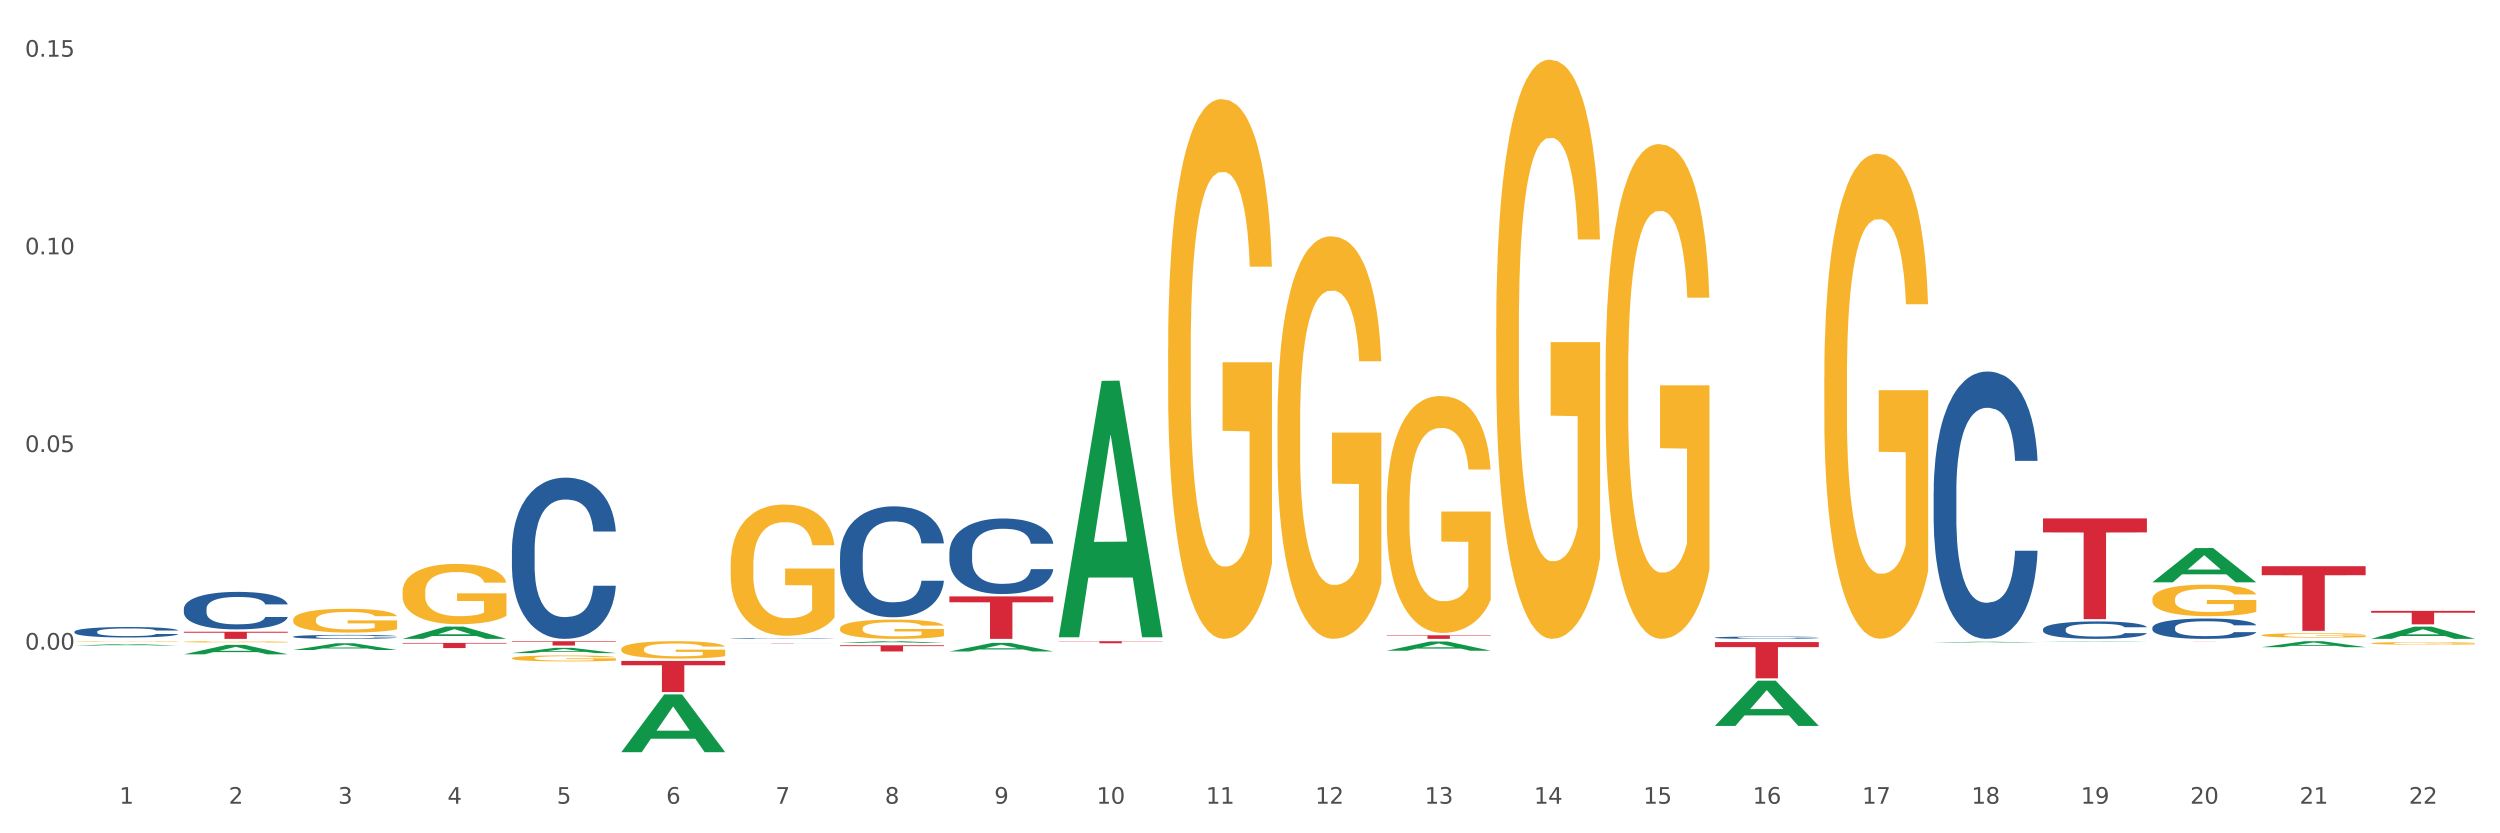 <?xml version="1.0" encoding="utf-8" standalone="no"?>
<!DOCTYPE svg PUBLIC "-//W3C//DTD SVG 1.1//EN"
  "http://www.w3.org/Graphics/SVG/1.1/DTD/svg11.dtd">
<svg xmlns:xlink="http://www.w3.org/1999/xlink" width="1080pt" height="360pt" viewBox="0 0 1080 360" xmlns="http://www.w3.org/2000/svg" version="1.1">
 <rect x="0" y="0" width="1080" height="360" fill="#333333" stroke="none"/>
 <defs>
  <style type="text/css">*{stroke-linejoin: round; stroke-linecap: butt}</style>
 </defs>
 <g id="figure_1">
  <g id="patch_1">
   <path d="M 0 360 
L 1080 360 
L 1080 0 
L 0 0 
z
" style="fill: #ffffff; stroke: #ffffff; stroke-linejoin: miter"/>
  </g>
  <g id="axes_1">
   <g id="matplotlib.axis_1">
    <g id="xtick_1">
     <g id="text_1">
      <!-- 1 -->
      <g style="fill: #4d4d4d" transform="translate(51.562 347.204) scale(0.096 -0.096)">
       <defs>
        <path id="DejaVuSans-31" d="M 794 531 
L 1825 531 
L 1825 4091 
L 703 3866 
L 703 4441 
L 1819 4666 
L 2450 4666 
L 2450 531 
L 3481 531 
L 3481 0 
L 794 0 
L 794 531 
z
" transform="scale(0.016)"/>
       </defs>
       <use xlink:href="#DejaVuSans-31"/>
      </g>
     </g>
    </g>
    <g id="xtick_2">
     <g id="text_2">
      <!-- 2 -->
      <g style="fill: #4d4d4d" transform="translate(98.807 347.204) scale(0.096 -0.096)">
       <defs>
        <path id="DejaVuSans-32" d="M 1228 531 
L 3431 531 
L 3431 0 
L 469 0 
L 469 531 
Q 828 903 1448 1529 
Q 2069 2156 2228 2338 
Q 2531 2678 2651 2914 
Q 2772 3150 2772 3378 
Q 2772 3750 2511 3984 
Q 2250 4219 1831 4219 
Q 1534 4219 1204 4116 
Q 875 4013 500 3803 
L 500 4441 
Q 881 4594 1212 4672 
Q 1544 4750 1819 4750 
Q 2544 4750 2975 4387 
Q 3406 4025 3406 3419 
Q 3406 3131 3298 2873 
Q 3191 2616 2906 2266 
Q 2828 2175 2409 1742 
Q 1991 1309 1228 531 
z
" transform="scale(0.016)"/>
       </defs>
       <use xlink:href="#DejaVuSans-32"/>
      </g>
     </g>
    </g>
    <g id="xtick_3">
     <g id="text_3">
      <!-- 3 -->
      <g style="fill: #4d4d4d" transform="translate(146.052 347.204) scale(0.096 -0.096)">
       <defs>
        <path id="DejaVuSans-33" d="M 2597 2516 
Q 3050 2419 3304 2112 
Q 3559 1806 3559 1356 
Q 3559 666 3084 287 
Q 2609 -91 1734 -91 
Q 1441 -91 1130 -33 
Q 819 25 488 141 
L 488 750 
Q 750 597 1062 519 
Q 1375 441 1716 441 
Q 2309 441 2620 675 
Q 2931 909 2931 1356 
Q 2931 1769 2642 2001 
Q 2353 2234 1838 2234 
L 1294 2234 
L 1294 2753 
L 1863 2753 
Q 2328 2753 2575 2939 
Q 2822 3125 2822 3475 
Q 2822 3834 2567 4026 
Q 2313 4219 1838 4219 
Q 1578 4219 1281 4162 
Q 984 4106 628 3988 
L 628 4550 
Q 988 4650 1302 4700 
Q 1616 4750 1894 4750 
Q 2613 4750 3031 4423 
Q 3450 4097 3450 3541 
Q 3450 3153 3228 2886 
Q 3006 2619 2597 2516 
z
" transform="scale(0.016)"/>
       </defs>
       <use xlink:href="#DejaVuSans-33"/>
      </g>
     </g>
    </g>
    <g id="xtick_4">
     <g id="text_4">
      <!-- 4 -->
      <g style="fill: #4d4d4d" transform="translate(193.297 347.204) scale(0.096 -0.096)">
       <defs>
        <path id="DejaVuSans-34" d="M 2419 4116 
L 825 1625 
L 2419 1625 
L 2419 4116 
z
M 2253 4666 
L 3047 4666 
L 3047 1625 
L 3713 1625 
L 3713 1100 
L 3047 1100 
L 3047 0 
L 2419 0 
L 2419 1100 
L 313 1100 
L 313 1709 
L 2253 4666 
z
" transform="scale(0.016)"/>
       </defs>
       <use xlink:href="#DejaVuSans-34"/>
      </g>
     </g>
    </g>
    <g id="xtick_5">
     <g id="text_5">
      <!-- 5 -->
      <g style="fill: #4d4d4d" transform="translate(240.542 347.204) scale(0.096 -0.096)">
       <defs>
        <path id="DejaVuSans-35" d="M 691 4666 
L 3169 4666 
L 3169 4134 
L 1269 4134 
L 1269 2991 
Q 1406 3038 1543 3061 
Q 1681 3084 1819 3084 
Q 2600 3084 3056 2656 
Q 3513 2228 3513 1497 
Q 3513 744 3044 326 
Q 2575 -91 1722 -91 
Q 1428 -91 1123 -41 
Q 819 9 494 109 
L 494 744 
Q 775 591 1075 516 
Q 1375 441 1709 441 
Q 2250 441 2565 725 
Q 2881 1009 2881 1497 
Q 2881 1984 2565 2268 
Q 2250 2553 1709 2553 
Q 1456 2553 1204 2497 
Q 953 2441 691 2322 
L 691 4666 
z
" transform="scale(0.016)"/>
       </defs>
       <use xlink:href="#DejaVuSans-35"/>
      </g>
     </g>
    </g>
    <g id="xtick_6">
     <g id="text_6">
      <!-- 6 -->
      <g style="fill: #4d4d4d" transform="translate(287.787 347.204) scale(0.096 -0.096)">
       <defs>
        <path id="DejaVuSans-36" d="M 2113 2584 
Q 1688 2584 1439 2293 
Q 1191 2003 1191 1497 
Q 1191 994 1439 701 
Q 1688 409 2113 409 
Q 2538 409 2786 701 
Q 3034 994 3034 1497 
Q 3034 2003 2786 2293 
Q 2538 2584 2113 2584 
z
M 3366 4563 
L 3366 3988 
Q 3128 4100 2886 4159 
Q 2644 4219 2406 4219 
Q 1781 4219 1451 3797 
Q 1122 3375 1075 2522 
Q 1259 2794 1537 2939 
Q 1816 3084 2150 3084 
Q 2853 3084 3261 2657 
Q 3669 2231 3669 1497 
Q 3669 778 3244 343 
Q 2819 -91 2113 -91 
Q 1303 -91 875 529 
Q 447 1150 447 2328 
Q 447 3434 972 4092 
Q 1497 4750 2381 4750 
Q 2619 4750 2861 4703 
Q 3103 4656 3366 4563 
z
" transform="scale(0.016)"/>
       </defs>
       <use xlink:href="#DejaVuSans-36"/>
      </g>
     </g>
    </g>
    <g id="xtick_7">
     <g id="text_7">
      <!-- 7 -->
      <g style="fill: #4d4d4d" transform="translate(335.032 347.204) scale(0.096 -0.096)">
       <defs>
        <path id="DejaVuSans-37" d="M 525 4666 
L 3525 4666 
L 3525 4397 
L 1831 0 
L 1172 0 
L 2766 4134 
L 525 4134 
L 525 4666 
z
" transform="scale(0.016)"/>
       </defs>
       <use xlink:href="#DejaVuSans-37"/>
      </g>
     </g>
    </g>
    <g id="xtick_8">
     <g id="text_8">
      <!-- 8 -->
      <g style="fill: #4d4d4d" transform="translate(382.276 347.204) scale(0.096 -0.096)">
       <defs>
        <path id="DejaVuSans-38" d="M 2034 2216 
Q 1584 2216 1326 1975 
Q 1069 1734 1069 1313 
Q 1069 891 1326 650 
Q 1584 409 2034 409 
Q 2484 409 2743 651 
Q 3003 894 3003 1313 
Q 3003 1734 2745 1975 
Q 2488 2216 2034 2216 
z
M 1403 2484 
Q 997 2584 770 2862 
Q 544 3141 544 3541 
Q 544 4100 942 4425 
Q 1341 4750 2034 4750 
Q 2731 4750 3128 4425 
Q 3525 4100 3525 3541 
Q 3525 3141 3298 2862 
Q 3072 2584 2669 2484 
Q 3125 2378 3379 2068 
Q 3634 1759 3634 1313 
Q 3634 634 3220 271 
Q 2806 -91 2034 -91 
Q 1263 -91 848 271 
Q 434 634 434 1313 
Q 434 1759 690 2068 
Q 947 2378 1403 2484 
z
M 1172 3481 
Q 1172 3119 1398 2916 
Q 1625 2713 2034 2713 
Q 2441 2713 2670 2916 
Q 2900 3119 2900 3481 
Q 2900 3844 2670 4047 
Q 2441 4250 2034 4250 
Q 1625 4250 1398 4047 
Q 1172 3844 1172 3481 
z
" transform="scale(0.016)"/>
       </defs>
       <use xlink:href="#DejaVuSans-38"/>
      </g>
     </g>
    </g>
    <g id="xtick_9">
     <g id="text_9">
      <!-- 9 -->
      <g style="fill: #4d4d4d" transform="translate(429.521 347.204) scale(0.096 -0.096)">
       <defs>
        <path id="DejaVuSans-39" d="M 703 97 
L 703 672 
Q 941 559 1184 500 
Q 1428 441 1663 441 
Q 2288 441 2617 861 
Q 2947 1281 2994 2138 
Q 2813 1869 2534 1725 
Q 2256 1581 1919 1581 
Q 1219 1581 811 2004 
Q 403 2428 403 3163 
Q 403 3881 828 4315 
Q 1253 4750 1959 4750 
Q 2769 4750 3195 4129 
Q 3622 3509 3622 2328 
Q 3622 1225 3098 567 
Q 2575 -91 1691 -91 
Q 1453 -91 1209 -44 
Q 966 3 703 97 
z
M 1959 2075 
Q 2384 2075 2632 2365 
Q 2881 2656 2881 3163 
Q 2881 3666 2632 3958 
Q 2384 4250 1959 4250 
Q 1534 4250 1286 3958 
Q 1038 3666 1038 3163 
Q 1038 2656 1286 2365 
Q 1534 2075 1959 2075 
z
" transform="scale(0.016)"/>
       </defs>
       <use xlink:href="#DejaVuSans-39"/>
      </g>
     </g>
    </g>
    <g id="xtick_10">
     <g id="text_10">
      <!-- 10 -->
      <g style="fill: #4d4d4d" transform="translate(473.712 347.204) scale(0.096 -0.096)">
       <defs>
        <path id="DejaVuSans-30" d="M 2034 4250 
Q 1547 4250 1301 3770 
Q 1056 3291 1056 2328 
Q 1056 1369 1301 889 
Q 1547 409 2034 409 
Q 2525 409 2770 889 
Q 3016 1369 3016 2328 
Q 3016 3291 2770 3770 
Q 2525 4250 2034 4250 
z
M 2034 4750 
Q 2819 4750 3233 4129 
Q 3647 3509 3647 2328 
Q 3647 1150 3233 529 
Q 2819 -91 2034 -91 
Q 1250 -91 836 529 
Q 422 1150 422 2328 
Q 422 3509 836 4129 
Q 1250 4750 2034 4750 
z
" transform="scale(0.016)"/>
       </defs>
       <use xlink:href="#DejaVuSans-31"/>
       <use xlink:href="#DejaVuSans-30" transform="translate(63.623 0)"/>
      </g>
     </g>
    </g>
    <g id="xtick_11">
     <g id="text_11">
      <!-- 11 -->
      <g style="fill: #4d4d4d" transform="translate(520.957 347.204) scale(0.096 -0.096)">
       <use xlink:href="#DejaVuSans-31"/>
       <use xlink:href="#DejaVuSans-31" transform="translate(63.623 0)"/>
      </g>
     </g>
    </g>
    <g id="xtick_12">
     <g id="text_12">
      <!-- 12 -->
      <g style="fill: #4d4d4d" transform="translate(568.202 347.204) scale(0.096 -0.096)">
       <use xlink:href="#DejaVuSans-31"/>
       <use xlink:href="#DejaVuSans-32" transform="translate(63.623 0)"/>
      </g>
     </g>
    </g>
    <g id="xtick_13">
     <g id="text_13">
      <!-- 13 -->
      <g style="fill: #4d4d4d" transform="translate(615.447 347.204) scale(0.096 -0.096)">
       <use xlink:href="#DejaVuSans-31"/>
       <use xlink:href="#DejaVuSans-33" transform="translate(63.623 0)"/>
      </g>
     </g>
    </g>
    <g id="xtick_14">
     <g id="text_14">
      <!-- 14 -->
      <g style="fill: #4d4d4d" transform="translate(662.692 347.204) scale(0.096 -0.096)">
       <use xlink:href="#DejaVuSans-31"/>
       <use xlink:href="#DejaVuSans-34" transform="translate(63.623 0)"/>
      </g>
     </g>
    </g>
    <g id="xtick_15">
     <g id="text_15">
      <!-- 15 -->
      <g style="fill: #4d4d4d" transform="translate(709.937 347.204) scale(0.096 -0.096)">
       <use xlink:href="#DejaVuSans-31"/>
       <use xlink:href="#DejaVuSans-35" transform="translate(63.623 0)"/>
      </g>
     </g>
    </g>
    <g id="xtick_16">
     <g id="text_16">
      <!-- 16 -->
      <g style="fill: #4d4d4d" transform="translate(757.181 347.204) scale(0.096 -0.096)">
       <use xlink:href="#DejaVuSans-31"/>
       <use xlink:href="#DejaVuSans-36" transform="translate(63.623 0)"/>
      </g>
     </g>
    </g>
    <g id="xtick_17">
     <g id="text_17">
      <!-- 17 -->
      <g style="fill: #4d4d4d" transform="translate(804.426 347.204) scale(0.096 -0.096)">
       <use xlink:href="#DejaVuSans-31"/>
       <use xlink:href="#DejaVuSans-37" transform="translate(63.623 0)"/>
      </g>
     </g>
    </g>
    <g id="xtick_18">
     <g id="text_18">
      <!-- 18 -->
      <g style="fill: #4d4d4d" transform="translate(851.671 347.204) scale(0.096 -0.096)">
       <use xlink:href="#DejaVuSans-31"/>
       <use xlink:href="#DejaVuSans-38" transform="translate(63.623 0)"/>
      </g>
     </g>
    </g>
    <g id="xtick_19">
     <g id="text_19">
      <!-- 19 -->
      <g style="fill: #4d4d4d" transform="translate(898.916 347.204) scale(0.096 -0.096)">
       <use xlink:href="#DejaVuSans-31"/>
       <use xlink:href="#DejaVuSans-39" transform="translate(63.623 0)"/>
      </g>
     </g>
    </g>
    <g id="xtick_20">
     <g id="text_20">
      <!-- 20 -->
      <g style="fill: #4d4d4d" transform="translate(946.161 347.204) scale(0.096 -0.096)">
       <use xlink:href="#DejaVuSans-32"/>
       <use xlink:href="#DejaVuSans-30" transform="translate(63.623 0)"/>
      </g>
     </g>
    </g>
    <g id="xtick_21">
     <g id="text_21">
      <!-- 21 -->
      <g style="fill: #4d4d4d" transform="translate(993.406 347.204) scale(0.096 -0.096)">
       <use xlink:href="#DejaVuSans-32"/>
       <use xlink:href="#DejaVuSans-31" transform="translate(63.623 0)"/>
      </g>
     </g>
    </g>
    <g id="xtick_22">
     <g id="text_22">
      <!-- 22 -->
      <g style="fill: #4d4d4d" transform="translate(1040.651 347.204) scale(0.096 -0.096)">
       <use xlink:href="#DejaVuSans-32"/>
       <use xlink:href="#DejaVuSans-32" transform="translate(63.623 0)"/>
      </g>
     </g>
    </g>
    <g id="xtick_23"/>
    <g id="xtick_24"/>
    <g id="xtick_25"/>
    <g id="xtick_26"/>
    <g id="xtick_27"/>
    <g id="xtick_28"/>
    <g id="xtick_29"/>
    <g id="xtick_30"/>
    <g id="xtick_31"/>
    <g id="xtick_32"/>
    <g id="xtick_33"/>
    <g id="xtick_34"/>
    <g id="xtick_35"/>
    <g id="xtick_36"/>
    <g id="xtick_37"/>
    <g id="xtick_38"/>
    <g id="xtick_39"/>
    <g id="xtick_40"/>
    <g id="xtick_41"/>
    <g id="xtick_42"/>
    <g id="xtick_43"/>
   </g>
   <g id="matplotlib.axis_2">
    <g id="ytick_1">
     <g id="text_23">
      <!-- 0.00 -->
      <g style="fill: #4d4d4d" transform="translate(10.8 280.642) scale(0.096 -0.096)">
       <defs>
        <path id="DejaVuSans-2e" d="M 684 794 
L 1344 794 
L 1344 0 
L 684 0 
L 684 794 
z
" transform="scale(0.016)"/>
       </defs>
       <use xlink:href="#DejaVuSans-30"/>
       <use xlink:href="#DejaVuSans-2e" transform="translate(63.623 0)"/>
       <use xlink:href="#DejaVuSans-30" transform="translate(95.41 0)"/>
       <use xlink:href="#DejaVuSans-30" transform="translate(159.033 0)"/>
      </g>
     </g>
    </g>
    <g id="ytick_2">
     <g id="text_24">
      <!-- 0.05 -->
      <g style="fill: #4d4d4d" transform="translate(10.8 195.26) scale(0.096 -0.096)">
       <use xlink:href="#DejaVuSans-30"/>
       <use xlink:href="#DejaVuSans-2e" transform="translate(63.623 0)"/>
       <use xlink:href="#DejaVuSans-30" transform="translate(95.41 0)"/>
       <use xlink:href="#DejaVuSans-35" transform="translate(159.033 0)"/>
      </g>
     </g>
    </g>
    <g id="ytick_3">
     <g id="text_25">
      <!-- 0.10 -->
      <g style="fill: #4d4d4d" transform="translate(10.8 109.878) scale(0.096 -0.096)">
       <use xlink:href="#DejaVuSans-30"/>
       <use xlink:href="#DejaVuSans-2e" transform="translate(63.623 0)"/>
       <use xlink:href="#DejaVuSans-31" transform="translate(95.41 0)"/>
       <use xlink:href="#DejaVuSans-30" transform="translate(159.033 0)"/>
      </g>
     </g>
    </g>
    <g id="ytick_4">
     <g id="text_26">
      <!-- 0.15 -->
      <g style="fill: #4d4d4d" transform="translate(10.8 24.496) scale(0.096 -0.096)">
       <use xlink:href="#DejaVuSans-30"/>
       <use xlink:href="#DejaVuSans-2e" transform="translate(63.623 0)"/>
       <use xlink:href="#DejaVuSans-31" transform="translate(95.41 0)"/>
       <use xlink:href="#DejaVuSans-35" transform="translate(159.033 0)"/>
      </g>
     </g>
    </g>
    <g id="ytick_5"/>
    <g id="ytick_6"/>
    <g id="ytick_7"/>
    <g id="ytick_8"/>
   </g>
   <g id="PolyCollection_1">
    <path d="M 32.175 278.878 
L 32.221 278.877 
L 50.73 278.249 
L 58.411 278.248 
L 77.058 278.879 
L 68.174 278.879 
L 64.148 278.732 
L 45.038 278.732 
L 44.899 278.735 
L 41.013 278.879 
L 32.175 278.879 
L 32.175 278.878 
L 47.444 278.645 
L 61.742 278.644 
L 54.663 278.383 
L 54.57 278.382 
L 54.478 278.383 
L 47.398 278.644 
L 47.444 278.645 
L 32.175 278.878 
z
" clip-path="url(#pa78ab94065)" style="fill: #109648"/>
    <path d="M 315.644 275.808 
L 315.697 275.807 
L 315.697 275.799 
L 315.856 275.787 
L 316.44 275.766 
L 317.183 275.75 
L 318.456 275.732 
L 319.146 275.724 
L 320.048 275.715 
L 321.904 275.701 
L 324.027 275.689 
L 325.512 275.682 
L 326.626 275.678 
L 329.12 275.67 
L 330.552 275.667 
L 332.038 275.664 
L 333.311 275.662 
L 335.433 275.66 
L 337.131 275.659 
L 339.094 275.659 
L 340.738 275.659 
L 342.913 275.661 
L 346.097 275.664 
L 347.317 275.666 
L 348.961 275.67 
L 350.659 275.675 
L 352.038 275.68 
L 353.63 275.687 
L 355.275 275.696 
L 356.866 275.707 
L 357.98 275.718 
L 358.882 275.729 
L 359.678 275.742 
L 360.262 275.757 
L 360.527 275.77 
L 350.818 275.77 
L 350.553 275.758 
L 350.022 275.746 
L 349.492 275.738 
L 348.908 275.732 
L 348.006 275.724 
L 347.211 275.719 
L 345.884 275.713 
L 344.664 275.71 
L 343.656 275.708 
L 342.436 275.706 
L 339.836 275.704 
L 337.979 275.704 
L 336.812 275.705 
L 335.38 275.706 
L 334.16 275.708 
L 332.727 275.712 
L 331.613 275.716 
L 330.499 275.721 
L 329.862 275.725 
L 328.907 275.731 
L 328.271 275.737 
L 327.422 275.746 
L 326.944 275.753 
L 326.096 275.77 
L 325.724 275.782 
L 325.565 275.791 
L 325.459 275.801 
L 325.459 275.848 
L 325.777 275.869 
L 326.043 275.878 
L 326.467 275.888 
L 327.263 275.902 
L 328.43 275.915 
L 329.65 275.924 
L 330.658 275.93 
L 331.613 275.934 
L 332.568 275.937 
L 333.735 275.94 
L 334.69 275.942 
L 336.123 275.944 
L 337.82 275.945 
L 339.147 275.945 
L 341.852 275.943 
L 343.073 275.942 
L 344.24 275.94 
L 345.513 275.936 
L 346.521 275.933 
L 347.105 275.93 
L 348.059 275.924 
L 348.802 275.918 
L 349.439 275.911 
L 349.863 275.905 
L 350.341 275.896 
L 350.712 275.886 
L 350.818 275.881 
L 360.527 275.881 
L 360.315 275.891 
L 359.943 275.902 
L 359.201 275.916 
L 358.617 275.924 
L 357.715 275.934 
L 356.76 275.943 
L 355.434 275.952 
L 354.214 275.959 
L 352.94 275.965 
L 351.561 275.97 
L 349.067 275.978 
L 348.166 275.98 
L 346.256 275.984 
L 344.77 275.986 
L 342.595 275.988 
L 340.367 275.989 
L 338.033 275.989 
L 335.963 275.989 
L 333.682 275.987 
L 332.25 275.985 
L 330.658 275.983 
L 328.801 275.978 
L 327.051 275.973 
L 325.406 275.967 
L 323.867 275.96 
L 322.435 275.952 
L 320.578 275.939 
L 319.199 275.927 
L 318.191 275.915 
L 317.501 275.905 
L 316.811 275.892 
L 316.44 275.884 
L 315.856 275.862 
L 315.644 275.843 
L 315.644 275.808 
z
" clip-path="url(#pa78ab94065)" style="fill: #255c99"/>
    <path d="M 221.154 237.632 
L 221.208 237.569 
L 221.208 235.788 
L 221.367 233.37 
L 221.95 228.918 
L 222.693 225.546 
L 223.966 221.603 
L 224.656 219.949 
L 225.558 218.104 
L 227.415 215.114 
L 229.537 212.57 
L 231.022 211.17 
L 232.136 210.28 
L 234.63 208.69 
L 236.062 207.99 
L 237.548 207.417 
L 238.821 207.036 
L 240.943 206.59 
L 242.641 206.4 
L 244.604 206.336 
L 246.248 206.4 
L 248.424 206.654 
L 251.607 207.417 
L 252.827 207.863 
L 254.472 208.626 
L 256.169 209.644 
L 257.549 210.662 
L 259.14 212.125 
L 260.785 214.033 
L 262.376 216.45 
L 263.491 218.676 
L 264.392 221.03 
L 265.188 223.892 
L 265.772 227.009 
L 266.037 229.617 
L 256.328 229.617 
L 256.063 227.264 
L 255.533 224.719 
L 255.002 223.002 
L 254.419 221.603 
L 253.517 220.012 
L 252.721 218.994 
L 251.395 217.786 
L 250.174 217.023 
L 249.166 216.577 
L 247.946 216.196 
L 245.347 215.814 
L 243.49 215.814 
L 242.323 215.941 
L 240.89 216.259 
L 239.67 216.705 
L 238.237 217.468 
L 237.123 218.295 
L 236.009 219.376 
L 235.373 220.139 
L 234.418 221.539 
L 233.781 222.684 
L 232.932 224.656 
L 232.455 226.055 
L 231.606 229.681 
L 231.235 232.353 
L 231.075 234.197 
L 230.969 236.233 
L 230.969 246.156 
L 231.288 250.609 
L 231.553 252.517 
L 231.977 254.68 
L 232.773 257.479 
L 233.94 260.214 
L 235.16 262.186 
L 236.168 263.395 
L 237.123 264.285 
L 238.078 264.985 
L 239.245 265.621 
L 240.2 266.003 
L 241.633 266.384 
L 243.331 266.575 
L 244.657 266.575 
L 247.363 266.257 
L 248.583 265.939 
L 249.75 265.494 
L 251.023 264.794 
L 252.031 264.031 
L 252.615 263.458 
L 253.57 262.25 
L 254.312 260.977 
L 254.949 259.514 
L 255.374 258.242 
L 255.851 256.334 
L 256.222 254.171 
L 256.328 253.026 
L 266.037 253.026 
L 265.825 255.316 
L 265.454 257.542 
L 264.711 260.532 
L 264.127 262.25 
L 263.225 264.349 
L 262.27 266.13 
L 260.944 268.102 
L 259.724 269.565 
L 258.451 270.837 
L 257.071 271.982 
L 254.578 273.572 
L 253.676 274.018 
L 251.766 274.781 
L 250.28 275.226 
L 248.105 275.671 
L 245.877 275.926 
L 243.543 275.989 
L 241.474 275.862 
L 239.192 275.481 
L 237.76 275.099 
L 236.168 274.526 
L 234.312 273.636 
L 232.561 272.555 
L 230.916 271.282 
L 229.378 269.819 
L 227.945 268.165 
L 226.088 265.43 
L 224.709 262.759 
L 223.701 260.278 
L 223.011 258.179 
L 222.322 255.507 
L 221.95 253.662 
L 221.367 249.209 
L 221.154 245.075 
L 221.154 237.632 
z
" clip-path="url(#pa78ab94065)" style="fill: #255c99"/>
    <path d="M 126.665 275.046 
L 126.718 275.044 
L 126.718 275.001 
L 126.877 274.941 
L 127.461 274.831 
L 128.203 274.749 
L 129.477 274.652 
L 130.166 274.611 
L 131.068 274.565 
L 132.925 274.492 
L 135.047 274.429 
L 136.533 274.395 
L 137.647 274.373 
L 140.14 274.334 
L 141.573 274.317 
L 143.058 274.303 
L 144.331 274.293 
L 146.453 274.282 
L 148.151 274.278 
L 150.114 274.276 
L 151.759 274.278 
L 153.934 274.284 
L 157.117 274.303 
L 158.337 274.314 
L 159.982 274.332 
L 161.68 274.357 
L 163.059 274.382 
L 164.651 274.418 
L 166.295 274.465 
L 167.887 274.525 
L 169.001 274.58 
L 169.903 274.637 
L 170.699 274.708 
L 171.282 274.785 
L 171.547 274.849 
L 161.839 274.849 
L 161.573 274.791 
L 161.043 274.728 
L 160.512 274.686 
L 159.929 274.652 
L 159.027 274.612 
L 158.231 274.587 
L 156.905 274.558 
L 155.685 274.539 
L 154.677 274.528 
L 153.456 274.519 
L 150.857 274.509 
L 149 274.509 
L 147.833 274.512 
L 146.4 274.52 
L 145.18 274.531 
L 143.748 274.55 
L 142.634 274.57 
L 141.52 274.597 
L 140.883 274.616 
L 139.928 274.65 
L 139.291 274.678 
L 138.442 274.727 
L 137.965 274.761 
L 137.116 274.85 
L 136.745 274.916 
L 136.586 274.961 
L 136.48 275.011 
L 136.48 275.256 
L 136.798 275.365 
L 137.063 275.412 
L 137.488 275.465 
L 138.283 275.534 
L 139.45 275.601 
L 140.671 275.65 
L 141.679 275.68 
L 142.634 275.702 
L 143.589 275.719 
L 144.756 275.734 
L 145.711 275.744 
L 147.143 275.753 
L 148.841 275.758 
L 150.167 275.758 
L 152.873 275.75 
L 154.093 275.742 
L 155.26 275.731 
L 156.533 275.714 
L 157.541 275.695 
L 158.125 275.681 
L 159.08 275.651 
L 159.823 275.62 
L 160.459 275.584 
L 160.884 275.553 
L 161.361 275.506 
L 161.733 275.453 
L 161.839 275.425 
L 171.547 275.425 
L 171.335 275.481 
L 170.964 275.536 
L 170.221 275.609 
L 169.637 275.651 
L 168.736 275.703 
L 167.781 275.747 
L 166.454 275.795 
L 165.234 275.831 
L 163.961 275.863 
L 162.581 275.891 
L 160.088 275.93 
L 159.186 275.941 
L 157.276 275.96 
L 155.791 275.971 
L 153.616 275.982 
L 151.387 275.988 
L 149.053 275.989 
L 146.984 275.986 
L 144.703 275.977 
L 143.27 275.968 
L 141.679 275.953 
L 139.822 275.932 
L 138.071 275.905 
L 136.426 275.874 
L 134.888 275.838 
L 133.456 275.797 
L 131.599 275.73 
L 130.219 275.664 
L 129.211 275.603 
L 128.522 275.551 
L 127.832 275.486 
L 127.461 275.44 
L 126.877 275.331 
L 126.665 275.229 
L 126.665 275.046 
z
" clip-path="url(#pa78ab94065)" style="fill: #255c99"/>
    <path d="M 79.42 262.973 
L 79.473 262.958 
L 79.473 262.544 
L 79.632 261.981 
L 80.216 260.946 
L 80.958 260.161 
L 82.232 259.244 
L 82.921 258.859 
L 83.823 258.43 
L 85.68 257.734 
L 87.802 257.142 
L 89.288 256.817 
L 90.402 256.61 
L 92.895 256.24 
L 94.328 256.077 
L 95.813 255.944 
L 97.086 255.855 
L 99.209 255.751 
L 100.906 255.707 
L 102.869 255.692 
L 104.514 255.707 
L 106.689 255.766 
L 109.872 255.944 
L 111.092 256.047 
L 112.737 256.225 
L 114.435 256.462 
L 115.814 256.698 
L 117.406 257.039 
L 119.05 257.483 
L 120.642 258.045 
L 121.756 258.563 
L 122.658 259.111 
L 123.454 259.776 
L 124.037 260.502 
L 124.303 261.108 
L 114.594 261.108 
L 114.329 260.561 
L 113.798 259.969 
L 113.268 259.569 
L 112.684 259.244 
L 111.782 258.874 
L 110.986 258.637 
L 109.66 258.356 
L 108.44 258.178 
L 107.432 258.075 
L 106.212 257.986 
L 103.612 257.897 
L 101.755 257.897 
L 100.588 257.927 
L 99.156 258.001 
L 97.935 258.104 
L 96.503 258.282 
L 95.389 258.474 
L 94.275 258.726 
L 93.638 258.903 
L 92.683 259.229 
L 92.046 259.495 
L 91.198 259.954 
L 90.72 260.28 
L 89.871 261.123 
L 89.5 261.745 
L 89.341 262.174 
L 89.235 262.647 
L 89.235 264.956 
L 89.553 265.992 
L 89.818 266.436 
L 90.243 266.939 
L 91.038 267.59 
L 92.206 268.226 
L 93.426 268.685 
L 94.434 268.966 
L 95.389 269.174 
L 96.344 269.336 
L 97.511 269.484 
L 98.466 269.573 
L 99.898 269.662 
L 101.596 269.706 
L 102.922 269.706 
L 105.628 269.632 
L 106.848 269.558 
L 108.015 269.455 
L 109.289 269.292 
L 110.297 269.114 
L 110.88 268.981 
L 111.835 268.7 
L 112.578 268.404 
L 113.214 268.064 
L 113.639 267.768 
L 114.116 267.324 
L 114.488 266.821 
L 114.594 266.554 
L 124.303 266.554 
L 124.09 267.087 
L 123.719 267.605 
L 122.976 268.3 
L 122.393 268.7 
L 121.491 269.188 
L 120.536 269.603 
L 119.209 270.061 
L 117.989 270.402 
L 116.716 270.698 
L 115.337 270.964 
L 112.843 271.334 
L 111.941 271.438 
L 110.031 271.615 
L 108.546 271.719 
L 106.371 271.822 
L 104.142 271.882 
L 101.808 271.896 
L 99.739 271.867 
L 97.458 271.778 
L 96.025 271.689 
L 94.434 271.556 
L 92.577 271.349 
L 90.826 271.097 
L 89.182 270.801 
L 87.643 270.461 
L 86.211 270.076 
L 84.354 269.44 
L 82.974 268.818 
L 81.966 268.241 
L 81.277 267.753 
L 80.587 267.131 
L 80.216 266.702 
L 79.632 265.666 
L 79.42 264.704 
L 79.42 262.973 
z
" clip-path="url(#pa78ab94065)" style="fill: #255c99"/>
    <path d="M 32.175 272.902 
L 32.228 272.898 
L 32.228 272.782 
L 32.387 272.625 
L 32.971 272.336 
L 33.714 272.117 
L 34.987 271.861 
L 35.676 271.754 
L 36.578 271.634 
L 38.435 271.44 
L 40.557 271.275 
L 42.043 271.184 
L 43.157 271.126 
L 45.65 271.023 
L 47.083 270.977 
L 48.568 270.94 
L 49.842 270.915 
L 51.964 270.887 
L 53.661 270.874 
L 55.624 270.87 
L 57.269 270.874 
L 59.444 270.891 
L 62.627 270.94 
L 63.847 270.969 
L 65.492 271.019 
L 67.19 271.085 
L 68.569 271.151 
L 70.161 271.246 
L 71.805 271.37 
L 73.397 271.527 
L 74.511 271.671 
L 75.413 271.824 
L 76.209 272.01 
L 76.792 272.212 
L 77.058 272.382 
L 67.349 272.382 
L 67.084 272.229 
L 66.553 272.064 
L 66.023 271.952 
L 65.439 271.861 
L 64.537 271.758 
L 63.741 271.692 
L 62.415 271.614 
L 61.195 271.564 
L 60.187 271.535 
L 58.967 271.51 
L 56.367 271.485 
L 54.51 271.485 
L 53.343 271.494 
L 51.911 271.514 
L 50.69 271.543 
L 49.258 271.593 
L 48.144 271.647 
L 47.03 271.717 
L 46.393 271.766 
L 45.438 271.857 
L 44.802 271.932 
L 43.953 272.06 
L 43.475 272.15 
L 42.626 272.386 
L 42.255 272.559 
L 42.096 272.679 
L 41.99 272.811 
L 41.99 273.456 
L 42.308 273.745 
L 42.573 273.869 
L 42.998 274.009 
L 43.794 274.191 
L 44.961 274.368 
L 46.181 274.496 
L 47.189 274.575 
L 48.144 274.633 
L 49.099 274.678 
L 50.266 274.72 
L 51.221 274.744 
L 52.653 274.769 
L 54.351 274.781 
L 55.677 274.781 
L 58.383 274.761 
L 59.603 274.74 
L 60.77 274.711 
L 62.044 274.666 
L 63.052 274.616 
L 63.635 274.579 
L 64.59 274.501 
L 65.333 274.418 
L 65.97 274.323 
L 66.394 274.24 
L 66.872 274.117 
L 67.243 273.976 
L 67.349 273.902 
L 77.058 273.902 
L 76.845 274.05 
L 76.474 274.195 
L 75.731 274.389 
L 75.148 274.501 
L 74.246 274.637 
L 73.291 274.753 
L 71.965 274.881 
L 70.744 274.976 
L 69.471 275.058 
L 68.092 275.133 
L 65.598 275.236 
L 64.696 275.265 
L 62.786 275.314 
L 61.301 275.343 
L 59.126 275.372 
L 56.898 275.389 
L 54.563 275.393 
L 52.494 275.385 
L 50.213 275.36 
L 48.781 275.335 
L 47.189 275.298 
L 45.332 275.24 
L 43.581 275.17 
L 41.937 275.087 
L 40.398 274.992 
L 38.966 274.885 
L 37.109 274.707 
L 35.73 274.534 
L 34.722 274.373 
L 34.032 274.236 
L 33.342 274.063 
L 32.971 273.943 
L 32.387 273.654 
L 32.175 273.385 
L 32.175 272.902 
z
" clip-path="url(#pa78ab94065)" style="fill: #255c99"/>
    <path d="M 79.42 272.901 
L 124.303 272.901 
L 124.303 273.331 
L 106.647 273.333 
L 106.647 275.989 
L 96.969 275.989 
L 96.969 273.333 
L 79.42 273.331 
L 79.42 272.904 
L 79.42 272.901 
z
" clip-path="url(#pa78ab94065)" style="fill: #d62839"/>
    <path d="M 173.91 277.736 
L 218.792 277.736 
L 218.792 278.048 
L 201.137 278.05 
L 201.137 279.977 
L 191.459 279.977 
L 191.459 278.05 
L 173.91 278.048 
L 173.91 277.738 
L 173.91 277.736 
z
" clip-path="url(#pa78ab94065)" style="fill: #d62839"/>
    <path d="M 221.154 276.994 
L 266.037 276.994 
L 266.037 277.255 
L 248.382 277.257 
L 248.382 278.869 
L 238.703 278.869 
L 238.703 277.257 
L 221.154 277.255 
L 221.154 276.996 
L 221.154 276.994 
z
" clip-path="url(#pa78ab94065)" style="fill: #d62839"/>
    <path d="M 268.399 285.517 
L 313.282 285.517 
L 313.282 287.386 
L 295.627 287.399 
L 295.627 298.967 
L 285.948 298.967 
L 285.948 287.399 
L 268.399 287.386 
L 268.399 285.529 
L 268.399 285.517 
z
" clip-path="url(#pa78ab94065)" style="fill: #d62839"/>
    <path d="M 315.644 277.84 
L 360.527 277.84 
L 360.527 277.857 
L 342.872 277.857 
L 342.872 277.962 
L 333.193 277.962 
L 333.193 277.857 
L 315.644 277.857 
L 315.644 277.84 
L 315.644 277.84 
z
" clip-path="url(#pa78ab94065)" style="fill: #d62839"/>
    <path d="M 362.889 278.747 
L 407.772 278.747 
L 407.772 279.122 
L 390.117 279.124 
L 390.117 281.442 
L 380.438 281.442 
L 380.438 279.124 
L 362.889 279.122 
L 362.889 278.75 
L 362.889 278.747 
z
" clip-path="url(#pa78ab94065)" style="fill: #d62839"/>
    <path d="M 79.42 277.261 
L 79.473 277.261 
L 79.473 277.242 
L 79.579 277.225 
L 80.109 277.186 
L 80.904 277.153 
L 81.486 277.136 
L 82.069 277.122 
L 82.758 277.107 
L 83.606 277.093 
L 85.143 277.071 
L 86.097 277.06 
L 87.262 277.048 
L 89.382 277.031 
L 90.919 277.022 
L 92.508 277.014 
L 95.105 277.004 
L 96.801 277 
L 98.602 276.997 
L 100.775 276.995 
L 102.418 276.994 
L 106.021 276.996 
L 109.094 277.001 
L 110.578 277.004 
L 112.486 277.011 
L 113.493 277.015 
L 115.135 277.023 
L 116.831 277.035 
L 117.997 277.044 
L 119.745 277.062 
L 121.07 277.08 
L 122.289 277.102 
L 122.925 277.117 
L 123.402 277.132 
L 123.826 277.148 
L 124.25 277.174 
L 114.711 277.174 
L 114.34 277.155 
L 113.757 277.138 
L 112.91 277.121 
L 112.168 277.11 
L 110.896 277.097 
L 109.73 277.089 
L 108.511 277.083 
L 107.028 277.077 
L 105.862 277.075 
L 104.219 277.072 
L 100.987 277.073 
L 98.814 277.077 
L 97.331 277.083 
L 96.377 277.087 
L 95.529 277.093 
L 94.575 277.1 
L 93.462 277.111 
L 92.667 277.121 
L 91.873 277.134 
L 91.237 277.146 
L 90.654 277.161 
L 90.177 277.177 
L 89.806 277.193 
L 89.488 277.213 
L 89.223 277.247 
L 89.223 277.319 
L 89.329 277.335 
L 89.594 277.357 
L 89.912 277.373 
L 90.442 277.393 
L 90.919 277.406 
L 91.82 277.425 
L 92.826 277.441 
L 93.621 277.451 
L 94.416 277.459 
L 95.794 277.471 
L 97.331 277.48 
L 98.655 277.486 
L 100.457 277.491 
L 101.676 277.493 
L 102.736 277.494 
L 105.332 277.494 
L 107.187 277.493 
L 109.253 277.489 
L 110.843 277.484 
L 112.168 277.479 
L 113.651 277.469 
L 114.605 277.46 
L 114.605 277.35 
L 102.947 277.349 
L 102.947 277.276 
L 124.303 277.276 
L 124.303 277.491 
L 123.402 277.502 
L 122.395 277.512 
L 121.335 277.521 
L 119.745 277.532 
L 117.838 277.543 
L 116.142 277.55 
L 114.34 277.557 
L 112.221 277.562 
L 109.465 277.568 
L 107.77 277.57 
L 105.65 277.571 
L 103.159 277.572 
L 100.987 277.571 
L 98.867 277.568 
L 96.642 277.564 
L 94.469 277.557 
L 92.826 277.55 
L 91.184 277.541 
L 89.435 277.53 
L 88.057 277.52 
L 86.997 277.51 
L 85.832 277.498 
L 84.56 277.482 
L 83.606 277.468 
L 82.758 277.453 
L 81.857 277.434 
L 81.222 277.418 
L 80.586 277.397 
L 80.215 277.382 
L 79.791 277.358 
L 79.473 277.325 
L 79.42 277.261 
z
" clip-path="url(#pa78ab94065)" style="fill: #f7b32b"/>
    <path d="M 457.379 276.994 
L 502.262 276.994 
L 502.262 277.12 
L 484.606 277.121 
L 484.606 277.898 
L 474.928 277.898 
L 474.928 277.121 
L 457.379 277.12 
L 457.379 276.995 
L 457.379 276.994 
z
" clip-path="url(#pa78ab94065)" style="fill: #d62839"/>
    <path d="M 599.113 274.431 
L 643.996 274.431 
L 643.996 274.648 
L 626.341 274.649 
L 626.341 275.989 
L 616.662 275.989 
L 616.662 274.649 
L 599.113 274.648 
L 599.113 274.433 
L 599.113 274.431 
z
" clip-path="url(#pa78ab94065)" style="fill: #d62839"/>
    <path d="M 740.848 277.387 
L 785.731 277.387 
L 785.731 279.561 
L 768.075 279.576 
L 768.075 293.031 
L 758.397 293.031 
L 758.397 279.576 
L 740.848 279.561 
L 740.848 277.402 
L 740.848 277.387 
z
" clip-path="url(#pa78ab94065)" style="fill: #d62839"/>
    <path d="M 882.583 223.958 
L 927.465 223.958 
L 927.465 230.002 
L 909.81 230.043 
L 909.81 267.453 
L 900.132 267.453 
L 900.132 230.043 
L 882.583 230.002 
L 882.583 223.999 
L 882.583 223.958 
z
" clip-path="url(#pa78ab94065)" style="fill: #d62839"/>
    <path d="M 929.828 276.994 
L 974.71 276.994 
L 974.71 277.002 
L 957.055 277.002 
L 957.055 277.046 
L 947.377 277.046 
L 947.377 277.002 
L 929.828 277.002 
L 929.828 276.994 
L 929.828 276.994 
z
" clip-path="url(#pa78ab94065)" style="fill: #d62839"/>
    <path d="M 362.889 240.273 
L 362.942 240.229 
L 362.942 239.003 
L 363.101 237.34 
L 363.685 234.276 
L 364.428 231.956 
L 365.701 229.242 
L 366.391 228.104 
L 367.293 226.835 
L 369.149 224.777 
L 371.271 223.026 
L 372.757 222.063 
L 373.871 221.451 
L 376.365 220.356 
L 377.797 219.875 
L 379.282 219.481 
L 380.556 219.218 
L 382.678 218.912 
L 384.375 218.78 
L 386.338 218.737 
L 387.983 218.78 
L 390.158 218.956 
L 393.341 219.481 
L 394.562 219.787 
L 396.206 220.312 
L 397.904 221.013 
L 399.283 221.713 
L 400.875 222.72 
L 402.52 224.033 
L 404.111 225.696 
L 405.225 227.229 
L 406.127 228.848 
L 406.923 230.818 
L 407.506 232.963 
L 407.772 234.757 
L 398.063 234.757 
L 397.798 233.138 
L 397.267 231.387 
L 396.737 230.205 
L 396.153 229.242 
L 395.251 228.148 
L 394.456 227.447 
L 393.129 226.616 
L 391.909 226.09 
L 390.901 225.784 
L 389.681 225.521 
L 387.081 225.259 
L 385.224 225.259 
L 384.057 225.346 
L 382.625 225.565 
L 381.405 225.872 
L 379.972 226.397 
L 378.858 226.966 
L 377.744 227.71 
L 377.107 228.235 
L 376.152 229.198 
L 375.516 229.986 
L 374.667 231.343 
L 374.189 232.306 
L 373.341 234.801 
L 372.969 236.64 
L 372.81 237.909 
L 372.704 239.31 
L 372.704 246.138 
L 373.022 249.202 
L 373.287 250.516 
L 373.712 252.004 
L 374.508 253.93 
L 375.675 255.812 
L 376.895 257.169 
L 377.903 258.001 
L 378.858 258.613 
L 379.813 259.095 
L 380.98 259.533 
L 381.935 259.795 
L 383.367 260.058 
L 385.065 260.189 
L 386.391 260.189 
L 389.097 259.97 
L 390.317 259.752 
L 391.485 259.445 
L 392.758 258.964 
L 393.766 258.438 
L 394.349 258.044 
L 395.304 257.213 
L 396.047 256.337 
L 396.684 255.331 
L 397.108 254.455 
L 397.586 253.142 
L 397.957 251.654 
L 398.063 250.866 
L 407.772 250.866 
L 407.56 252.442 
L 407.188 253.974 
L 406.445 256.031 
L 405.862 257.213 
L 404.96 258.657 
L 404.005 259.883 
L 402.679 261.24 
L 401.458 262.247 
L 400.185 263.122 
L 398.806 263.91 
L 396.312 265.004 
L 395.41 265.311 
L 393.501 265.836 
L 392.015 266.142 
L 389.84 266.449 
L 387.612 266.624 
L 385.277 266.668 
L 383.208 266.58 
L 380.927 266.317 
L 379.495 266.055 
L 377.903 265.661 
L 376.046 265.048 
L 374.295 264.304 
L 372.651 263.428 
L 371.112 262.422 
L 369.68 261.284 
L 367.823 259.401 
L 366.444 257.563 
L 365.436 255.856 
L 364.746 254.411 
L 364.056 252.573 
L 363.685 251.303 
L 363.101 248.239 
L 362.889 245.394 
L 362.889 240.273 
z
" clip-path="url(#pa78ab94065)" style="fill: #255c99"/>
    <path d="M 977.072 244.607 
L 1021.955 244.607 
L 1021.955 248.488 
L 1004.3 248.514 
L 1004.3 272.534 
L 994.621 272.534 
L 994.621 248.514 
L 977.072 248.488 
L 977.072 244.633 
L 977.072 244.607 
z
" clip-path="url(#pa78ab94065)" style="fill: #d62839"/>
    <path d="M 410.134 238.656 
L 410.187 238.626 
L 410.187 237.792 
L 410.346 236.659 
L 410.93 234.572 
L 411.673 232.992 
L 412.946 231.143 
L 413.635 230.368 
L 414.537 229.504 
L 416.394 228.102 
L 418.516 226.91 
L 420.002 226.254 
L 421.116 225.836 
L 423.609 225.091 
L 425.042 224.763 
L 426.527 224.495 
L 427.801 224.316 
L 429.923 224.107 
L 431.62 224.018 
L 433.583 223.988 
L 435.228 224.018 
L 437.403 224.137 
L 440.586 224.495 
L 441.806 224.704 
L 443.451 225.061 
L 445.149 225.538 
L 446.528 226.015 
L 448.12 226.701 
L 449.764 227.595 
L 451.356 228.728 
L 452.47 229.772 
L 453.372 230.875 
L 454.168 232.217 
L 454.751 233.677 
L 455.017 234.9 
L 445.308 234.9 
L 445.043 233.797 
L 444.512 232.604 
L 443.982 231.799 
L 443.398 231.143 
L 442.496 230.398 
L 441.7 229.921 
L 440.374 229.354 
L 439.154 228.997 
L 438.146 228.788 
L 436.926 228.609 
L 434.326 228.43 
L 432.469 228.43 
L 431.302 228.49 
L 429.87 228.639 
L 428.649 228.848 
L 427.217 229.205 
L 426.103 229.593 
L 424.989 230.1 
L 424.352 230.458 
L 423.397 231.113 
L 422.761 231.65 
L 421.912 232.574 
L 421.434 233.23 
L 420.585 234.93 
L 420.214 236.182 
L 420.055 237.046 
L 419.949 238 
L 419.949 242.651 
L 420.267 244.738 
L 420.532 245.632 
L 420.957 246.646 
L 421.753 247.958 
L 422.92 249.24 
L 424.14 250.164 
L 425.148 250.731 
L 426.103 251.148 
L 427.058 251.476 
L 428.225 251.774 
L 429.18 251.953 
L 430.612 252.132 
L 432.31 252.221 
L 433.636 252.221 
L 436.342 252.072 
L 437.562 251.923 
L 438.729 251.714 
L 440.003 251.386 
L 441.011 251.029 
L 441.594 250.76 
L 442.549 250.194 
L 443.292 249.598 
L 443.929 248.912 
L 444.353 248.316 
L 444.83 247.421 
L 445.202 246.408 
L 445.308 245.871 
L 455.017 245.871 
L 454.804 246.944 
L 454.433 247.988 
L 453.69 249.389 
L 453.107 250.194 
L 452.205 251.178 
L 451.25 252.013 
L 449.924 252.937 
L 448.703 253.622 
L 447.43 254.219 
L 446.051 254.755 
L 443.557 255.501 
L 442.655 255.709 
L 440.745 256.067 
L 439.26 256.276 
L 437.085 256.484 
L 434.857 256.604 
L 432.522 256.634 
L 430.453 256.574 
L 428.172 256.395 
L 426.74 256.216 
L 425.148 255.948 
L 423.291 255.53 
L 421.54 255.024 
L 419.896 254.427 
L 418.357 253.742 
L 416.925 252.967 
L 415.068 251.685 
L 413.689 250.432 
L 412.681 249.27 
L 411.991 248.286 
L 411.301 247.034 
L 410.93 246.169 
L 410.346 244.082 
L 410.134 242.144 
L 410.134 238.656 
z
" clip-path="url(#pa78ab94065)" style="fill: #255c99"/>
    <path d="M 835.338 212.385 
L 835.391 212.28 
L 835.391 209.326 
L 835.55 205.318 
L 836.134 197.935 
L 836.876 192.344 
L 838.15 185.804 
L 838.839 183.062 
L 839.741 180.003 
L 841.598 175.045 
L 843.72 170.826 
L 845.206 168.506 
L 846.32 167.029 
L 848.813 164.392 
L 850.246 163.232 
L 851.731 162.282 
L 853.004 161.649 
L 855.127 160.911 
L 856.824 160.595 
L 858.787 160.489 
L 860.432 160.595 
L 862.607 161.017 
L 865.79 162.282 
L 867.01 163.021 
L 868.655 164.286 
L 870.353 165.974 
L 871.732 167.662 
L 873.324 170.088 
L 874.968 173.252 
L 876.56 177.26 
L 877.674 180.952 
L 878.576 184.855 
L 879.372 189.602 
L 879.955 194.77 
L 880.221 199.095 
L 870.512 199.095 
L 870.247 195.192 
L 869.716 190.973 
L 869.186 188.125 
L 868.602 185.804 
L 867.7 183.167 
L 866.904 181.48 
L 865.578 179.476 
L 864.358 178.21 
L 863.35 177.471 
L 862.13 176.839 
L 859.53 176.206 
L 857.673 176.206 
L 856.506 176.417 
L 855.073 176.944 
L 853.853 177.682 
L 852.421 178.948 
L 851.307 180.319 
L 850.193 182.113 
L 849.556 183.378 
L 848.601 185.699 
L 847.964 187.597 
L 847.116 190.867 
L 846.638 193.188 
L 845.789 199.2 
L 845.418 203.63 
L 845.259 206.689 
L 845.153 210.065 
L 845.153 226.52 
L 845.471 233.903 
L 845.736 237.067 
L 846.161 240.654 
L 846.956 245.295 
L 848.124 249.831 
L 849.344 253.1 
L 850.352 255.105 
L 851.307 256.581 
L 852.262 257.741 
L 853.429 258.796 
L 854.384 259.429 
L 855.816 260.062 
L 857.514 260.378 
L 858.84 260.378 
L 861.546 259.851 
L 862.766 259.324 
L 863.933 258.585 
L 865.207 257.425 
L 866.215 256.159 
L 866.798 255.21 
L 867.753 253.206 
L 868.496 251.096 
L 869.132 248.67 
L 869.557 246.561 
L 870.034 243.396 
L 870.406 239.81 
L 870.512 237.911 
L 880.221 237.911 
L 880.008 241.709 
L 879.637 245.4 
L 878.894 250.358 
L 878.311 253.206 
L 877.409 256.687 
L 876.454 259.64 
L 875.127 262.91 
L 873.907 265.336 
L 872.634 267.446 
L 871.255 269.344 
L 868.761 271.981 
L 867.859 272.72 
L 865.949 273.985 
L 864.464 274.724 
L 862.289 275.462 
L 860.06 275.884 
L 857.726 275.989 
L 855.657 275.779 
L 853.376 275.146 
L 851.943 274.513 
L 850.352 273.563 
L 848.495 272.087 
L 846.744 270.294 
L 845.1 268.184 
L 843.561 265.758 
L 842.129 263.015 
L 840.272 258.48 
L 838.892 254.05 
L 837.884 249.936 
L 837.195 246.455 
L 836.505 242.025 
L 836.134 238.966 
L 835.55 231.583 
L 835.338 224.726 
L 835.338 212.385 
z
" clip-path="url(#pa78ab94065)" style="fill: #255c99"/>
    <path d="M 126.665 267.743 
L 126.718 267.733 
L 126.718 267.395 
L 126.824 267.104 
L 127.354 266.401 
L 128.148 265.819 
L 128.731 265.509 
L 129.314 265.255 
L 130.003 265.002 
L 130.851 264.739 
L 132.388 264.354 
L 133.342 264.157 
L 134.507 263.951 
L 136.627 263.65 
L 138.164 263.482 
L 139.753 263.341 
L 142.35 263.172 
L 144.046 263.097 
L 145.847 263.04 
L 148.02 263.003 
L 149.662 262.993 
L 153.266 263.022 
L 156.339 263.106 
L 157.823 263.172 
L 159.731 263.284 
L 160.737 263.359 
L 162.38 263.51 
L 164.076 263.707 
L 165.242 263.876 
L 166.99 264.195 
L 168.315 264.514 
L 169.534 264.908 
L 170.17 265.18 
L 170.647 265.434 
L 171.07 265.725 
L 171.494 266.185 
L 161.956 266.185 
L 161.585 265.856 
L 161.002 265.546 
L 160.155 265.246 
L 159.413 265.058 
L 158.141 264.824 
L 156.975 264.674 
L 155.756 264.561 
L 154.273 264.467 
L 153.107 264.42 
L 151.464 264.383 
L 148.232 264.392 
L 146.059 264.467 
L 144.575 264.561 
L 143.622 264.645 
L 142.774 264.739 
L 141.82 264.871 
L 140.707 265.068 
L 139.912 265.246 
L 139.117 265.471 
L 138.482 265.697 
L 137.899 265.959 
L 137.422 266.241 
L 137.051 266.532 
L 136.733 266.889 
L 136.468 267.48 
L 136.468 268.766 
L 136.574 269.057 
L 136.839 269.442 
L 137.157 269.733 
L 137.687 270.08 
L 138.164 270.314 
L 139.064 270.652 
L 140.071 270.934 
L 140.866 271.112 
L 141.661 271.262 
L 143.039 271.469 
L 144.575 271.638 
L 145.9 271.741 
L 147.702 271.835 
L 148.921 271.873 
L 149.98 271.891 
L 152.577 271.891 
L 154.432 271.863 
L 156.498 271.797 
L 158.088 271.713 
L 159.413 271.61 
L 160.896 271.441 
L 161.85 271.281 
L 161.85 269.32 
L 150.192 269.31 
L 150.192 268.006 
L 171.547 268.006 
L 171.547 271.835 
L 170.647 272.032 
L 169.64 272.21 
L 168.58 272.37 
L 166.99 272.567 
L 165.083 272.755 
L 163.387 272.886 
L 161.585 272.999 
L 159.466 273.102 
L 156.71 273.196 
L 155.014 273.233 
L 152.895 273.262 
L 150.404 273.271 
L 148.232 273.252 
L 146.112 273.205 
L 143.887 273.121 
L 141.714 272.999 
L 140.071 272.877 
L 138.429 272.727 
L 136.68 272.53 
L 135.302 272.342 
L 134.242 272.173 
L 133.077 271.957 
L 131.805 271.675 
L 130.851 271.422 
L 130.003 271.159 
L 129.102 270.821 
L 128.466 270.53 
L 127.831 270.164 
L 127.46 269.892 
L 127.036 269.47 
L 126.718 268.878 
L 126.665 267.743 
z
" clip-path="url(#pa78ab94065)" style="fill: #f7b32b"/>
    <path d="M 173.91 255.661 
L 173.963 255.637 
L 173.963 254.781 
L 174.069 254.043 
L 174.598 252.259 
L 175.393 250.785 
L 175.976 250 
L 176.559 249.358 
L 177.248 248.715 
L 178.096 248.049 
L 179.633 247.074 
L 180.586 246.574 
L 181.752 246.051 
L 183.872 245.29 
L 185.408 244.862 
L 186.998 244.505 
L 189.595 244.077 
L 191.29 243.887 
L 193.092 243.744 
L 195.265 243.649 
L 196.907 243.625 
L 200.511 243.696 
L 203.584 243.91 
L 205.068 244.077 
L 206.975 244.362 
L 207.982 244.553 
L 209.625 244.933 
L 211.321 245.433 
L 212.486 245.861 
L 214.235 246.67 
L 215.56 247.478 
L 216.779 248.477 
L 217.415 249.167 
L 217.891 249.809 
L 218.315 250.547 
L 218.739 251.712 
L 209.201 251.712 
L 208.83 250.88 
L 208.247 250.095 
L 207.399 249.334 
L 206.658 248.858 
L 205.386 248.263 
L 204.22 247.883 
L 203.001 247.597 
L 201.517 247.359 
L 200.352 247.24 
L 198.709 247.145 
L 195.477 247.169 
L 193.304 247.359 
L 191.82 247.597 
L 190.866 247.811 
L 190.019 248.049 
L 189.065 248.382 
L 187.952 248.882 
L 187.157 249.334 
L 186.362 249.905 
L 185.726 250.475 
L 185.144 251.142 
L 184.667 251.855 
L 184.296 252.593 
L 183.978 253.496 
L 183.713 254.995 
L 183.713 258.254 
L 183.819 258.991 
L 184.084 259.966 
L 184.402 260.704 
L 184.932 261.584 
L 185.408 262.179 
L 186.309 263.035 
L 187.316 263.748 
L 188.111 264.2 
L 188.906 264.581 
L 190.284 265.104 
L 191.82 265.532 
L 193.145 265.794 
L 194.947 266.032 
L 196.165 266.127 
L 197.225 266.175 
L 199.822 266.175 
L 201.676 266.103 
L 203.743 265.937 
L 205.333 265.723 
L 206.658 265.461 
L 208.141 265.033 
L 209.095 264.629 
L 209.095 259.657 
L 197.437 259.633 
L 197.437 256.327 
L 218.792 256.327 
L 218.792 266.032 
L 217.891 266.532 
L 216.885 266.983 
L 215.825 267.388 
L 214.235 267.887 
L 212.327 268.363 
L 210.632 268.696 
L 208.83 268.982 
L 206.711 269.243 
L 203.955 269.481 
L 202.259 269.576 
L 200.14 269.648 
L 197.649 269.671 
L 195.477 269.624 
L 193.357 269.505 
L 191.131 269.291 
L 188.959 268.982 
L 187.316 268.672 
L 185.673 268.292 
L 183.925 267.792 
L 182.547 267.317 
L 181.487 266.888 
L 180.321 266.341 
L 179.05 265.628 
L 178.096 264.985 
L 177.248 264.319 
L 176.347 263.463 
L 175.711 262.726 
L 175.075 261.798 
L 174.704 261.108 
L 174.281 260.038 
L 173.963 258.539 
L 173.91 255.661 
z
" clip-path="url(#pa78ab94065)" style="fill: #f7b32b"/>
    <path d="M 221.154 284.341 
L 221.207 284.339 
L 221.207 284.254 
L 221.313 284.181 
L 221.843 284.004 
L 222.638 283.858 
L 223.221 283.78 
L 223.804 283.716 
L 224.493 283.653 
L 225.341 283.586 
L 226.877 283.49 
L 227.831 283.44 
L 228.997 283.388 
L 231.117 283.313 
L 232.653 283.27 
L 234.243 283.235 
L 236.84 283.193 
L 238.535 283.174 
L 240.337 283.16 
L 242.51 283.15 
L 244.152 283.148 
L 247.756 283.155 
L 250.829 283.176 
L 252.313 283.193 
L 254.22 283.221 
L 255.227 283.24 
L 256.87 283.277 
L 258.566 283.327 
L 259.731 283.369 
L 261.48 283.45 
L 262.805 283.53 
L 264.024 283.629 
L 264.659 283.697 
L 265.136 283.761 
L 265.56 283.834 
L 265.984 283.95 
L 256.446 283.95 
L 256.075 283.867 
L 255.492 283.789 
L 254.644 283.714 
L 253.902 283.667 
L 252.631 283.608 
L 251.465 283.57 
L 250.246 283.542 
L 248.762 283.518 
L 247.597 283.506 
L 245.954 283.497 
L 242.721 283.499 
L 240.549 283.518 
L 239.065 283.542 
L 238.111 283.563 
L 237.263 283.586 
L 236.31 283.62 
L 235.197 283.669 
L 234.402 283.714 
L 233.607 283.77 
L 232.971 283.827 
L 232.388 283.893 
L 231.911 283.964 
L 231.541 284.037 
L 231.223 284.127 
L 230.958 284.275 
L 230.958 284.598 
L 231.064 284.672 
L 231.329 284.768 
L 231.647 284.841 
L 232.176 284.929 
L 232.653 284.988 
L 233.554 285.073 
L 234.561 285.143 
L 235.356 285.188 
L 236.151 285.226 
L 237.528 285.278 
L 239.065 285.32 
L 240.39 285.346 
L 242.192 285.37 
L 243.41 285.379 
L 244.47 285.384 
L 247.067 285.384 
L 248.921 285.377 
L 250.988 285.36 
L 252.578 285.339 
L 253.902 285.313 
L 255.386 285.271 
L 256.34 285.231 
L 256.34 284.738 
L 244.682 284.735 
L 244.682 284.407 
L 266.037 284.407 
L 266.037 285.37 
L 265.136 285.419 
L 264.129 285.464 
L 263.07 285.504 
L 261.48 285.554 
L 259.572 285.601 
L 257.877 285.634 
L 256.075 285.662 
L 253.955 285.688 
L 251.2 285.712 
L 249.504 285.721 
L 247.385 285.728 
L 244.894 285.731 
L 242.721 285.726 
L 240.602 285.714 
L 238.376 285.693 
L 236.204 285.662 
L 234.561 285.632 
L 232.918 285.594 
L 231.17 285.544 
L 229.792 285.497 
L 228.732 285.455 
L 227.566 285.4 
L 226.295 285.33 
L 225.341 285.266 
L 224.493 285.2 
L 223.592 285.115 
L 222.956 285.042 
L 222.32 284.95 
L 221.949 284.881 
L 221.525 284.775 
L 221.207 284.627 
L 221.154 284.341 
z
" clip-path="url(#pa78ab94065)" style="fill: #f7b32b"/>
    <path d="M 268.399 280.468 
L 268.452 280.461 
L 268.452 280.214 
L 268.558 280.001 
L 269.088 279.487 
L 269.883 279.061 
L 270.466 278.834 
L 271.049 278.649 
L 271.738 278.464 
L 272.586 278.271 
L 274.122 277.99 
L 275.076 277.846 
L 276.242 277.695 
L 278.362 277.475 
L 279.898 277.351 
L 281.488 277.248 
L 284.084 277.125 
L 285.78 277.07 
L 287.582 277.029 
L 289.754 277.001 
L 291.397 276.994 
L 295 277.015 
L 298.074 277.077 
L 299.558 277.125 
L 301.465 277.207 
L 302.472 277.262 
L 304.115 277.372 
L 305.81 277.516 
L 306.976 277.64 
L 308.725 277.873 
L 310.05 278.107 
L 311.268 278.395 
L 311.904 278.594 
L 312.381 278.779 
L 312.805 278.992 
L 313.229 279.329 
L 303.691 279.329 
L 303.32 279.088 
L 302.737 278.862 
L 301.889 278.642 
L 301.147 278.505 
L 299.876 278.333 
L 298.71 278.223 
L 297.491 278.141 
L 296.007 278.072 
L 294.841 278.038 
L 293.199 278.01 
L 289.966 278.017 
L 287.794 278.072 
L 286.31 278.141 
L 285.356 278.203 
L 284.508 278.271 
L 283.555 278.367 
L 282.442 278.512 
L 281.647 278.642 
L 280.852 278.807 
L 280.216 278.972 
L 279.633 279.164 
L 279.156 279.37 
L 278.785 279.583 
L 278.467 279.844 
L 278.203 280.276 
L 278.203 281.217 
L 278.309 281.429 
L 278.573 281.711 
L 278.891 281.924 
L 279.421 282.178 
L 279.898 282.349 
L 280.799 282.596 
L 281.806 282.802 
L 282.601 282.933 
L 283.396 283.043 
L 284.773 283.194 
L 286.31 283.317 
L 287.635 283.393 
L 289.436 283.461 
L 290.655 283.489 
L 291.715 283.503 
L 294.312 283.503 
L 296.166 283.482 
L 298.233 283.434 
L 299.823 283.372 
L 301.147 283.297 
L 302.631 283.173 
L 303.585 283.056 
L 303.585 281.622 
L 291.927 281.615 
L 291.927 280.66 
L 313.282 280.66 
L 313.282 283.461 
L 312.381 283.606 
L 311.374 283.736 
L 310.315 283.853 
L 308.725 283.997 
L 306.817 284.134 
L 305.122 284.23 
L 303.32 284.313 
L 301.2 284.388 
L 298.445 284.457 
L 296.749 284.484 
L 294.629 284.505 
L 292.139 284.512 
L 289.966 284.498 
L 287.847 284.464 
L 285.621 284.402 
L 283.449 284.313 
L 281.806 284.224 
L 280.163 284.114 
L 278.415 283.97 
L 277.037 283.832 
L 275.977 283.709 
L 274.811 283.551 
L 273.539 283.345 
L 272.586 283.159 
L 271.738 282.967 
L 270.837 282.72 
L 270.201 282.507 
L 269.565 282.239 
L 269.194 282.04 
L 268.77 281.731 
L 268.452 281.299 
L 268.399 280.468 
z
" clip-path="url(#pa78ab94065)" style="fill: #f7b32b"/>
    <path d="M 315.644 244.156 
L 315.697 244.104 
L 315.697 242.24 
L 315.803 240.635 
L 316.333 236.751 
L 317.128 233.541 
L 317.711 231.832 
L 318.294 230.434 
L 318.983 229.036 
L 319.83 227.586 
L 321.367 225.463 
L 322.321 224.376 
L 323.487 223.237 
L 325.606 221.58 
L 327.143 220.648 
L 328.733 219.871 
L 331.329 218.939 
L 333.025 218.525 
L 334.827 218.214 
L 336.999 218.007 
L 338.642 217.955 
L 342.245 218.111 
L 345.319 218.577 
L 346.802 218.939 
L 348.71 219.56 
L 349.717 219.975 
L 351.36 220.803 
L 353.055 221.89 
L 354.221 222.823 
L 355.97 224.583 
L 357.294 226.344 
L 358.513 228.518 
L 359.149 230.02 
L 359.626 231.418 
L 360.05 233.023 
L 360.474 235.56 
L 350.936 235.56 
L 350.565 233.748 
L 349.982 232.039 
L 349.134 230.382 
L 348.392 229.347 
L 347.12 228.052 
L 345.955 227.224 
L 344.736 226.602 
L 343.252 226.085 
L 342.086 225.826 
L 340.444 225.619 
L 337.211 225.67 
L 335.039 226.085 
L 333.555 226.602 
L 332.601 227.068 
L 331.753 227.586 
L 330.799 228.311 
L 329.687 229.399 
L 328.892 230.382 
L 328.097 231.625 
L 327.461 232.868 
L 326.878 234.318 
L 326.401 235.871 
L 326.03 237.476 
L 325.712 239.444 
L 325.447 242.706 
L 325.447 249.8 
L 325.553 251.405 
L 325.818 253.528 
L 326.136 255.133 
L 326.666 257.049 
L 327.143 258.343 
L 328.044 260.208 
L 329.051 261.761 
L 329.846 262.745 
L 330.64 263.573 
L 332.018 264.712 
L 333.555 265.644 
L 334.88 266.214 
L 336.681 266.732 
L 337.9 266.939 
L 338.96 267.043 
L 341.556 267.043 
L 343.411 266.887 
L 345.478 266.525 
L 347.067 266.059 
L 348.392 265.489 
L 349.876 264.557 
L 350.83 263.677 
L 350.83 252.855 
L 339.172 252.803 
L 339.172 245.606 
L 360.527 245.606 
L 360.527 266.732 
L 359.626 267.819 
L 358.619 268.803 
L 357.559 269.683 
L 355.97 270.771 
L 354.062 271.806 
L 352.366 272.531 
L 350.565 273.153 
L 348.445 273.722 
L 345.69 274.24 
L 343.994 274.447 
L 341.874 274.602 
L 339.384 274.654 
L 337.211 274.551 
L 335.092 274.292 
L 332.866 273.826 
L 330.693 273.153 
L 329.051 272.479 
L 327.408 271.651 
L 325.659 270.564 
L 324.282 269.528 
L 323.222 268.596 
L 322.056 267.405 
L 320.784 265.852 
L 319.83 264.454 
L 318.983 263.004 
L 318.082 261.14 
L 317.446 259.534 
L 316.81 257.515 
L 316.439 256.013 
L 316.015 253.683 
L 315.697 250.421 
L 315.644 244.156 
z
" clip-path="url(#pa78ab94065)" style="fill: #f7b32b"/>
    <path d="M 362.889 271.516 
L 362.942 271.508 
L 362.942 271.235 
L 363.048 270.999 
L 363.578 270.43 
L 364.373 269.959 
L 364.956 269.708 
L 365.539 269.503 
L 366.228 269.298 
L 367.075 269.085 
L 368.612 268.774 
L 369.566 268.614 
L 370.732 268.447 
L 372.851 268.204 
L 374.388 268.067 
L 375.978 267.954 
L 378.574 267.817 
L 380.27 267.756 
L 382.072 267.711 
L 384.244 267.68 
L 385.887 267.673 
L 389.49 267.695 
L 392.564 267.764 
L 394.047 267.817 
L 395.955 267.908 
L 396.962 267.969 
L 398.604 268.09 
L 400.3 268.25 
L 401.466 268.387 
L 403.215 268.645 
L 404.539 268.903 
L 405.758 269.222 
L 406.394 269.442 
L 406.871 269.647 
L 407.295 269.883 
L 407.719 270.255 
L 398.181 270.255 
L 397.81 269.989 
L 397.227 269.738 
L 396.379 269.495 
L 395.637 269.344 
L 394.365 269.154 
L 393.199 269.032 
L 391.981 268.941 
L 390.497 268.865 
L 389.331 268.827 
L 387.688 268.797 
L 384.456 268.804 
L 382.284 268.865 
L 380.8 268.941 
L 379.846 269.009 
L 378.998 269.085 
L 378.044 269.192 
L 376.932 269.351 
L 376.137 269.495 
L 375.342 269.678 
L 374.706 269.86 
L 374.123 270.073 
L 373.646 270.301 
L 373.275 270.536 
L 372.957 270.825 
L 372.692 271.303 
L 372.692 272.344 
L 372.798 272.579 
L 373.063 272.891 
L 373.381 273.126 
L 373.911 273.407 
L 374.388 273.597 
L 375.289 273.87 
L 376.296 274.098 
L 377.09 274.243 
L 377.885 274.364 
L 379.263 274.531 
L 380.8 274.668 
L 382.125 274.751 
L 383.926 274.827 
L 385.145 274.858 
L 386.205 274.873 
L 388.801 274.873 
L 390.656 274.85 
L 392.723 274.797 
L 394.312 274.729 
L 395.637 274.645 
L 397.121 274.508 
L 398.075 274.379 
L 398.075 272.792 
L 386.417 272.784 
L 386.417 271.728 
L 407.772 271.728 
L 407.772 274.827 
L 406.871 274.987 
L 405.864 275.131 
L 404.804 275.26 
L 403.215 275.42 
L 401.307 275.572 
L 399.611 275.678 
L 397.81 275.769 
L 395.69 275.853 
L 392.935 275.929 
L 391.239 275.959 
L 389.119 275.982 
L 386.629 275.989 
L 384.456 275.974 
L 382.336 275.936 
L 380.111 275.868 
L 377.938 275.769 
L 376.296 275.67 
L 374.653 275.549 
L 372.904 275.389 
L 371.527 275.238 
L 370.467 275.101 
L 369.301 274.926 
L 368.029 274.698 
L 367.075 274.493 
L 366.228 274.281 
L 365.327 274.007 
L 364.691 273.772 
L 364.055 273.475 
L 363.684 273.255 
L 363.26 272.913 
L 362.942 272.435 
L 362.889 271.516 
z
" clip-path="url(#pa78ab94065)" style="fill: #f7b32b"/>
    <path d="M 504.624 150.549 
L 504.677 150.337 
L 504.677 142.67 
L 504.783 136.067 
L 505.313 120.095 
L 506.107 106.89 
L 506.69 99.862 
L 507.273 94.112 
L 507.962 88.362 
L 508.81 82.399 
L 510.347 73.667 
L 511.301 69.195 
L 512.466 64.509 
L 514.586 57.694 
L 516.123 53.861 
L 517.712 50.666 
L 520.309 46.833 
L 522.005 45.129 
L 523.806 43.851 
L 525.979 42.999 
L 527.621 42.786 
L 531.225 43.425 
L 534.298 45.342 
L 535.782 46.833 
L 537.69 49.388 
L 538.696 51.092 
L 540.339 54.5 
L 542.035 58.972 
L 543.201 62.805 
L 544.949 70.046 
L 546.274 77.287 
L 547.493 86.232 
L 548.129 92.408 
L 548.606 98.159 
L 549.029 104.761 
L 549.453 115.196 
L 539.915 115.196 
L 539.544 107.742 
L 538.961 100.714 
L 538.114 93.899 
L 537.372 89.64 
L 536.1 84.315 
L 534.934 80.908 
L 533.715 78.352 
L 532.232 76.223 
L 531.066 75.158 
L 529.423 74.306 
L 526.191 74.519 
L 524.018 76.223 
L 522.534 78.352 
L 521.581 80.269 
L 520.733 82.399 
L 519.779 85.38 
L 518.666 89.853 
L 517.871 93.899 
L 517.076 99.01 
L 516.441 104.122 
L 515.858 110.085 
L 515.381 116.474 
L 515.01 123.076 
L 514.692 131.169 
L 514.427 144.586 
L 514.427 173.763 
L 514.533 180.365 
L 514.798 189.097 
L 515.116 195.699 
L 515.646 203.579 
L 516.123 208.904 
L 517.023 216.571 
L 518.03 222.96 
L 518.825 227.006 
L 519.62 230.414 
L 520.998 235.099 
L 522.534 238.933 
L 523.859 241.275 
L 525.661 243.405 
L 526.88 244.257 
L 527.939 244.683 
L 530.536 244.683 
L 532.391 244.044 
L 534.457 242.553 
L 536.047 240.636 
L 537.372 238.294 
L 538.855 234.46 
L 539.809 230.84 
L 539.809 186.329 
L 528.151 186.116 
L 528.151 156.513 
L 549.506 156.513 
L 549.506 243.405 
L 548.606 247.877 
L 547.599 251.924 
L 546.539 255.544 
L 544.949 260.017 
L 543.042 264.276 
L 541.346 267.258 
L 539.544 269.813 
L 537.425 272.156 
L 534.669 274.286 
L 532.973 275.138 
L 530.854 275.777 
L 528.363 275.989 
L 526.191 275.564 
L 524.071 274.499 
L 521.846 272.582 
L 519.673 269.813 
L 518.03 267.045 
L 516.388 263.637 
L 514.639 259.165 
L 513.261 254.905 
L 512.201 251.072 
L 511.036 246.174 
L 509.764 239.784 
L 508.81 234.034 
L 507.962 228.071 
L 507.061 220.404 
L 506.425 213.802 
L 505.79 205.496 
L 505.419 199.32 
L 504.995 189.736 
L 504.677 176.319 
L 504.624 150.549 
z
" clip-path="url(#pa78ab94065)" style="fill: #f7b32b"/>
    <path d="M 551.869 182.431 
L 551.922 182.272 
L 551.922 176.555 
L 552.028 171.631 
L 552.557 159.72 
L 553.352 149.873 
L 553.935 144.632 
L 554.518 140.344 
L 555.207 136.056 
L 556.055 131.609 
L 557.592 125.097 
L 558.545 121.762 
L 559.711 118.268 
L 561.831 113.186 
L 563.367 110.327 
L 564.957 107.945 
L 567.554 105.086 
L 569.249 103.815 
L 571.051 102.862 
L 573.224 102.227 
L 574.866 102.068 
L 578.47 102.545 
L 581.543 103.974 
L 583.027 105.086 
L 584.934 106.992 
L 585.941 108.262 
L 587.584 110.803 
L 589.28 114.139 
L 590.445 116.997 
L 592.194 122.397 
L 593.519 127.797 
L 594.738 134.468 
L 595.374 139.073 
L 595.85 143.361 
L 596.274 148.285 
L 596.698 156.067 
L 587.16 156.067 
L 586.789 150.508 
L 586.206 145.267 
L 585.358 140.185 
L 584.617 137.009 
L 583.345 133.038 
L 582.179 130.497 
L 580.96 128.591 
L 579.476 127.003 
L 578.311 126.209 
L 576.668 125.574 
L 573.436 125.733 
L 571.263 127.003 
L 569.779 128.591 
L 568.825 130.021 
L 567.978 131.609 
L 567.024 133.832 
L 565.911 137.168 
L 565.116 140.185 
L 564.321 143.997 
L 563.685 147.808 
L 563.103 152.255 
L 562.626 157.02 
L 562.255 161.943 
L 561.937 167.979 
L 561.672 177.984 
L 561.672 199.742 
L 561.778 204.666 
L 562.043 211.177 
L 562.361 216.101 
L 562.891 221.977 
L 563.367 225.948 
L 564.268 231.665 
L 565.275 236.43 
L 566.07 239.447 
L 566.865 241.989 
L 568.243 245.483 
L 569.779 248.341 
L 571.104 250.088 
L 572.906 251.677 
L 574.124 252.312 
L 575.184 252.629 
L 577.781 252.629 
L 579.635 252.153 
L 581.702 251.041 
L 583.292 249.612 
L 584.617 247.865 
L 586.1 245.006 
L 587.054 242.306 
L 587.054 209.113 
L 575.396 208.954 
L 575.396 186.878 
L 596.751 186.878 
L 596.751 251.677 
L 595.85 255.012 
L 594.844 258.029 
L 593.784 260.729 
L 592.194 264.064 
L 590.286 267.241 
L 588.591 269.464 
L 586.789 271.37 
L 584.67 273.117 
L 581.914 274.705 
L 580.218 275.341 
L 578.099 275.817 
L 575.608 275.976 
L 573.436 275.658 
L 571.316 274.864 
L 569.09 273.435 
L 566.918 271.37 
L 565.275 269.305 
L 563.632 266.764 
L 561.884 263.429 
L 560.506 260.253 
L 559.446 257.394 
L 558.28 253.741 
L 557.009 248.977 
L 556.055 244.688 
L 555.207 240.241 
L 554.306 234.524 
L 553.67 229.601 
L 553.034 223.407 
L 552.663 218.801 
L 552.24 211.654 
L 551.922 201.648 
L 551.869 182.431 
z
" clip-path="url(#pa78ab94065)" style="fill: #f7b32b"/>
    <path d="M 599.113 218.369 
L 599.166 218.276 
L 599.166 214.911 
L 599.272 212.013 
L 599.802 205.002 
L 600.597 199.207 
L 601.18 196.122 
L 601.763 193.598 
L 602.452 191.074 
L 603.3 188.457 
L 604.836 184.624 
L 605.79 182.661 
L 606.956 180.605 
L 609.076 177.614 
L 610.612 175.931 
L 612.202 174.529 
L 614.799 172.847 
L 616.494 172.099 
L 618.296 171.538 
L 620.469 171.164 
L 622.111 171.071 
L 625.715 171.351 
L 628.788 172.192 
L 630.272 172.847 
L 632.179 173.968 
L 633.186 174.716 
L 634.829 176.212 
L 636.525 178.175 
L 637.69 179.857 
L 639.439 183.035 
L 640.764 186.214 
L 641.983 190.14 
L 642.618 192.85 
L 643.095 195.374 
L 643.519 198.272 
L 643.943 202.852 
L 634.405 202.852 
L 634.034 199.581 
L 633.451 196.496 
L 632.603 193.505 
L 631.861 191.635 
L 630.59 189.298 
L 629.424 187.803 
L 628.205 186.681 
L 626.721 185.746 
L 625.556 185.279 
L 623.913 184.905 
L 620.68 184.998 
L 618.508 185.746 
L 617.024 186.681 
L 616.07 187.522 
L 615.222 188.457 
L 614.269 189.766 
L 613.156 191.729 
L 612.361 193.505 
L 611.566 195.748 
L 610.93 197.991 
L 610.347 200.609 
L 609.87 203.413 
L 609.5 206.311 
L 609.182 209.863 
L 608.917 215.752 
L 608.917 228.558 
L 609.023 231.456 
L 609.288 235.288 
L 609.606 238.186 
L 610.135 241.645 
L 610.612 243.981 
L 611.513 247.347 
L 612.52 250.151 
L 613.315 251.927 
L 614.11 253.423 
L 615.487 255.479 
L 617.024 257.162 
L 618.349 258.19 
L 620.151 259.125 
L 621.369 259.498 
L 622.429 259.685 
L 625.026 259.685 
L 626.88 259.405 
L 628.947 258.751 
L 630.537 257.909 
L 631.861 256.881 
L 633.345 255.199 
L 634.299 253.609 
L 634.299 234.073 
L 622.641 233.98 
L 622.641 220.986 
L 643.996 220.986 
L 643.996 259.125 
L 643.095 261.088 
L 642.088 262.864 
L 641.029 264.453 
L 639.439 266.416 
L 637.531 268.285 
L 635.836 269.594 
L 634.034 270.715 
L 631.914 271.744 
L 629.159 272.678 
L 627.463 273.052 
L 625.344 273.333 
L 622.853 273.426 
L 620.68 273.239 
L 618.561 272.772 
L 616.335 271.931 
L 614.163 270.715 
L 612.52 269.5 
L 610.877 268.005 
L 609.129 266.042 
L 607.751 264.172 
L 606.691 262.49 
L 605.525 260.34 
L 604.254 257.535 
L 603.3 255.012 
L 602.452 252.394 
L 601.551 249.029 
L 600.915 246.131 
L 600.279 242.486 
L 599.908 239.775 
L 599.484 235.569 
L 599.166 229.68 
L 599.113 218.369 
z
" clip-path="url(#pa78ab94065)" style="fill: #f7b32b"/>
    <path d="M 646.358 141.391 
L 646.411 141.162 
L 646.411 132.936 
L 646.517 125.851 
L 647.047 108.712 
L 647.842 94.544 
L 648.425 87.003 
L 649.008 80.833 
L 649.697 74.663 
L 650.545 68.264 
L 652.081 58.895 
L 653.035 54.096 
L 654.201 49.069 
L 656.321 41.756 
L 657.857 37.643 
L 659.447 34.215 
L 662.043 30.101 
L 663.739 28.273 
L 665.541 26.902 
L 667.713 25.988 
L 669.356 25.759 
L 672.959 26.445 
L 676.033 28.502 
L 677.517 30.101 
L 679.424 32.844 
L 680.431 34.672 
L 682.074 38.328 
L 683.769 43.127 
L 684.935 47.24 
L 686.684 55.01 
L 688.009 62.78 
L 689.227 72.378 
L 689.863 79.005 
L 690.34 85.175 
L 690.764 92.259 
L 691.188 103.456 
L 681.65 103.456 
L 681.279 95.458 
L 680.696 87.917 
L 679.848 80.604 
L 679.106 76.034 
L 677.835 70.321 
L 676.669 66.665 
L 675.45 63.922 
L 673.966 61.637 
L 672.8 60.495 
L 671.158 59.581 
L 667.925 59.809 
L 665.753 61.637 
L 664.269 63.922 
L 663.315 65.979 
L 662.467 68.264 
L 661.514 71.464 
L 660.401 76.263 
L 659.606 80.604 
L 658.811 86.089 
L 658.175 91.573 
L 657.592 97.972 
L 657.115 104.828 
L 656.744 111.912 
L 656.426 120.596 
L 656.162 134.992 
L 656.162 166.3 
L 656.268 173.384 
L 656.532 182.753 
L 656.85 189.837 
L 657.38 198.293 
L 657.857 204.006 
L 658.758 212.232 
L 659.765 219.088 
L 660.56 223.43 
L 661.355 227.086 
L 662.732 232.114 
L 664.269 236.227 
L 665.594 238.741 
L 667.395 241.026 
L 668.614 241.94 
L 669.674 242.397 
L 672.271 242.397 
L 674.125 241.711 
L 676.192 240.112 
L 677.782 238.055 
L 679.106 235.541 
L 680.59 231.428 
L 681.544 227.543 
L 681.544 179.782 
L 669.886 179.554 
L 669.886 147.789 
L 691.241 147.789 
L 691.241 241.026 
L 690.34 245.825 
L 689.333 250.167 
L 688.274 254.052 
L 686.684 258.85 
L 684.776 263.421 
L 683.081 266.62 
L 681.279 269.362 
L 679.159 271.876 
L 676.404 274.161 
L 674.708 275.075 
L 672.588 275.761 
L 670.098 275.989 
L 667.925 275.532 
L 665.806 274.39 
L 663.58 272.333 
L 661.408 269.362 
L 659.765 266.392 
L 658.122 262.735 
L 656.374 257.936 
L 654.996 253.366 
L 653.936 249.253 
L 652.77 243.997 
L 651.498 237.141 
L 650.545 230.971 
L 649.697 224.572 
L 648.796 216.346 
L 648.16 209.261 
L 647.524 200.349 
L 647.153 193.722 
L 646.729 183.439 
L 646.411 169.042 
L 646.358 141.391 
z
" clip-path="url(#pa78ab94065)" style="fill: #f7b32b"/>
    <path d="M 693.603 161.011 
L 693.656 160.815 
L 693.656 153.788 
L 693.762 147.736 
L 694.292 133.096 
L 695.087 120.993 
L 695.67 114.551 
L 696.253 109.28 
L 696.942 104.009 
L 697.789 98.543 
L 699.326 90.54 
L 700.28 86.44 
L 701.446 82.146 
L 703.565 75.899 
L 705.102 72.385 
L 706.692 69.457 
L 709.288 65.943 
L 710.984 64.382 
L 712.786 63.21 
L 714.958 62.43 
L 716.601 62.234 
L 720.204 62.82 
L 723.278 64.577 
L 724.761 65.943 
L 726.669 68.286 
L 727.676 69.848 
L 729.319 72.971 
L 731.014 77.07 
L 732.18 80.584 
L 733.929 87.221 
L 735.253 93.858 
L 736.472 102.057 
L 737.108 107.718 
L 737.585 112.989 
L 738.009 119.041 
L 738.433 128.606 
L 728.895 128.606 
L 728.524 121.773 
L 727.941 115.332 
L 727.093 109.085 
L 726.351 105.181 
L 725.079 100.3 
L 723.914 97.177 
L 722.695 94.834 
L 721.211 92.882 
L 720.045 91.906 
L 718.403 91.125 
L 715.17 91.321 
L 712.998 92.882 
L 711.514 94.834 
L 710.56 96.591 
L 709.712 98.543 
L 708.758 101.276 
L 707.646 105.376 
L 706.851 109.085 
L 706.056 113.77 
L 705.42 118.455 
L 704.837 123.921 
L 704.36 129.777 
L 703.989 135.829 
L 703.671 143.247 
L 703.406 155.545 
L 703.406 182.289 
L 703.512 188.34 
L 703.777 196.344 
L 704.095 202.395 
L 704.625 209.618 
L 705.102 214.498 
L 706.003 221.526 
L 707.01 227.382 
L 707.805 231.091 
L 708.599 234.215 
L 709.977 238.509 
L 711.514 242.023 
L 712.839 244.17 
L 714.64 246.122 
L 715.859 246.903 
L 716.919 247.294 
L 719.515 247.294 
L 721.37 246.708 
L 723.437 245.341 
L 725.026 243.585 
L 726.351 241.437 
L 727.835 237.924 
L 728.789 234.605 
L 728.789 193.806 
L 717.131 193.611 
L 717.131 166.477 
L 738.486 166.477 
L 738.486 246.122 
L 737.585 250.222 
L 736.578 253.931 
L 735.518 257.249 
L 733.929 261.349 
L 732.021 265.253 
L 730.325 267.986 
L 728.524 270.328 
L 726.404 272.476 
L 723.649 274.428 
L 721.953 275.209 
L 719.833 275.794 
L 717.343 275.989 
L 715.17 275.599 
L 713.051 274.623 
L 710.825 272.866 
L 708.652 270.328 
L 707.01 267.791 
L 705.367 264.667 
L 703.618 260.568 
L 702.241 256.664 
L 701.181 253.15 
L 700.015 248.66 
L 698.743 242.804 
L 697.789 237.533 
L 696.942 232.067 
L 696.041 225.04 
L 695.405 218.988 
L 694.769 211.375 
L 694.398 205.714 
L 693.974 196.929 
L 693.656 184.631 
L 693.603 161.011 
z
" clip-path="url(#pa78ab94065)" style="fill: #f7b32b"/>
    <path d="M 788.093 163.22 
L 788.146 163.028 
L 788.146 156.139 
L 788.252 150.206 
L 788.782 135.852 
L 789.577 123.987 
L 790.16 117.671 
L 790.743 112.504 
L 791.431 107.336 
L 792.279 101.978 
L 793.816 94.131 
L 794.77 90.112 
L 795.936 85.902 
L 798.055 79.777 
L 799.592 76.333 
L 801.182 73.462 
L 803.778 70.017 
L 805.474 68.486 
L 807.275 67.338 
L 809.448 66.572 
L 811.091 66.381 
L 814.694 66.955 
L 817.767 68.677 
L 819.251 70.017 
L 821.159 72.314 
L 822.166 73.845 
L 823.808 76.907 
L 825.504 80.926 
L 826.67 84.371 
L 828.418 90.878 
L 829.743 97.385 
L 830.962 105.423 
L 831.598 110.973 
L 832.075 116.14 
L 832.499 122.073 
L 832.923 131.45 
L 823.384 131.45 
L 823.013 124.752 
L 822.431 118.436 
L 821.583 112.312 
L 820.841 108.485 
L 819.569 103.7 
L 818.403 100.638 
L 817.185 98.341 
L 815.701 96.428 
L 814.535 95.471 
L 812.892 94.705 
L 809.66 94.897 
L 807.487 96.428 
L 806.004 98.341 
L 805.05 100.064 
L 804.202 101.978 
L 803.248 104.657 
L 802.135 108.676 
L 801.341 112.312 
L 800.546 116.905 
L 799.91 121.499 
L 799.327 126.857 
L 798.85 132.599 
L 798.479 138.532 
L 798.161 145.804 
L 797.896 157.861 
L 797.896 184.08 
L 798.002 190.013 
L 798.267 197.86 
L 798.585 203.793 
L 799.115 210.874 
L 799.592 215.658 
L 800.493 222.548 
L 801.499 228.29 
L 802.294 231.926 
L 803.089 234.988 
L 804.467 239.198 
L 806.004 242.643 
L 807.328 244.748 
L 809.13 246.662 
L 810.349 247.428 
L 811.409 247.81 
L 814.005 247.81 
L 815.86 247.236 
L 817.926 245.897 
L 819.516 244.174 
L 820.841 242.069 
L 822.325 238.624 
L 823.278 235.371 
L 823.278 195.372 
L 811.621 195.18 
L 811.621 168.578 
L 832.976 168.578 
L 832.976 246.662 
L 832.075 250.681 
L 831.068 254.317 
L 830.008 257.571 
L 828.418 261.59 
L 826.511 265.418 
L 824.815 268.097 
L 823.013 270.393 
L 820.894 272.499 
L 818.138 274.412 
L 816.443 275.178 
L 814.323 275.752 
L 811.833 275.944 
L 809.66 275.561 
L 807.54 274.604 
L 805.315 272.881 
L 803.142 270.393 
L 801.499 267.905 
L 799.857 264.843 
L 798.108 260.824 
L 796.73 256.997 
L 795.671 253.552 
L 794.505 249.15 
L 793.233 243.409 
L 792.279 238.241 
L 791.431 232.883 
L 790.531 225.993 
L 789.895 220.06 
L 789.259 212.596 
L 788.888 207.046 
L 788.464 198.434 
L 788.146 186.377 
L 788.093 163.22 
z
" clip-path="url(#pa78ab94065)" style="fill: #f7b32b"/>
    <path d="M 929.828 258.864 
L 929.881 258.852 
L 929.881 258.404 
L 929.987 258.018 
L 930.516 257.085 
L 931.311 256.313 
L 931.894 255.903 
L 932.477 255.567 
L 933.166 255.231 
L 934.014 254.882 
L 935.551 254.372 
L 936.504 254.111 
L 937.67 253.837 
L 939.79 253.439 
L 941.326 253.215 
L 942.916 253.028 
L 945.513 252.804 
L 947.208 252.705 
L 949.01 252.63 
L 951.183 252.58 
L 952.825 252.568 
L 956.429 252.605 
L 959.502 252.717 
L 960.986 252.804 
L 962.893 252.954 
L 963.9 253.053 
L 965.543 253.252 
L 967.239 253.514 
L 968.404 253.738 
L 970.153 254.161 
L 971.478 254.584 
L 972.697 255.106 
L 973.333 255.467 
L 973.809 255.803 
L 974.233 256.189 
L 974.657 256.799 
L 965.119 256.799 
L 964.748 256.363 
L 964.165 255.953 
L 963.317 255.554 
L 962.576 255.305 
L 961.304 254.994 
L 960.138 254.795 
L 958.919 254.646 
L 957.435 254.521 
L 956.27 254.459 
L 954.627 254.409 
L 951.395 254.422 
L 949.222 254.521 
L 947.738 254.646 
L 946.784 254.758 
L 945.937 254.882 
L 944.983 255.057 
L 943.87 255.318 
L 943.075 255.554 
L 942.28 255.853 
L 941.644 256.152 
L 941.062 256.5 
L 940.585 256.873 
L 940.214 257.259 
L 939.896 257.732 
L 939.631 258.516 
L 939.631 260.221 
L 939.737 260.606 
L 940.002 261.117 
L 940.32 261.502 
L 940.85 261.963 
L 941.326 262.274 
L 942.227 262.722 
L 943.234 263.095 
L 944.029 263.332 
L 944.824 263.531 
L 946.202 263.805 
L 947.738 264.029 
L 949.063 264.165 
L 950.865 264.29 
L 952.083 264.34 
L 953.143 264.365 
L 955.74 264.365 
L 957.594 264.327 
L 959.661 264.24 
L 961.251 264.128 
L 962.576 263.991 
L 964.059 263.767 
L 965.013 263.556 
L 965.013 260.955 
L 953.355 260.942 
L 953.355 259.213 
L 974.71 259.213 
L 974.71 264.29 
L 973.809 264.551 
L 972.803 264.788 
L 971.743 264.999 
L 970.153 265.26 
L 968.245 265.509 
L 966.55 265.684 
L 964.748 265.833 
L 962.629 265.97 
L 959.873 266.094 
L 958.177 266.144 
L 956.058 266.181 
L 953.567 266.194 
L 951.395 266.169 
L 949.275 266.107 
L 947.049 265.995 
L 944.877 265.833 
L 943.234 265.671 
L 941.591 265.472 
L 939.843 265.211 
L 938.465 264.962 
L 937.405 264.738 
L 936.239 264.452 
L 934.968 264.078 
L 934.014 263.742 
L 933.166 263.394 
L 932.265 262.946 
L 931.629 262.56 
L 930.993 262.075 
L 930.622 261.714 
L 930.199 261.154 
L 929.881 260.37 
L 929.828 258.864 
z
" clip-path="url(#pa78ab94065)" style="fill: #f7b32b"/>
    <path d="M 977.072 274.429 
L 977.125 274.428 
L 977.125 274.364 
L 977.231 274.31 
L 977.761 274.178 
L 978.556 274.069 
L 979.139 274.011 
L 979.722 273.963 
L 980.411 273.916 
L 981.259 273.867 
L 982.795 273.794 
L 983.749 273.758 
L 984.915 273.719 
L 987.035 273.663 
L 988.571 273.631 
L 990.161 273.604 
L 992.758 273.573 
L 994.453 273.559 
L 996.255 273.548 
L 998.428 273.541 
L 1000.07 273.539 
L 1003.674 273.545 
L 1006.747 273.561 
L 1008.231 273.573 
L 1010.138 273.594 
L 1011.145 273.608 
L 1012.788 273.636 
L 1014.484 273.673 
L 1015.649 273.705 
L 1017.398 273.765 
L 1018.723 273.824 
L 1019.942 273.898 
L 1020.577 273.949 
L 1021.054 273.997 
L 1021.478 274.051 
L 1021.902 274.137 
L 1012.364 274.137 
L 1011.993 274.076 
L 1011.41 274.018 
L 1010.562 273.962 
L 1009.82 273.926 
L 1008.549 273.882 
L 1007.383 273.854 
L 1006.164 273.833 
L 1004.68 273.816 
L 1003.515 273.807 
L 1001.872 273.8 
L 998.639 273.801 
L 996.467 273.816 
L 994.983 273.833 
L 994.029 273.849 
L 993.181 273.867 
L 992.228 273.891 
L 991.115 273.928 
L 990.32 273.962 
L 989.525 274.004 
L 988.889 274.046 
L 988.306 274.095 
L 987.829 274.148 
L 987.459 274.203 
L 987.141 274.269 
L 986.876 274.38 
L 986.876 274.621 
L 986.982 274.676 
L 987.247 274.748 
L 987.565 274.802 
L 988.094 274.867 
L 988.571 274.911 
L 989.472 274.975 
L 990.479 275.028 
L 991.274 275.061 
L 992.069 275.089 
L 993.446 275.128 
L 994.983 275.159 
L 996.308 275.179 
L 998.11 275.196 
L 999.328 275.203 
L 1000.388 275.207 
L 1002.985 275.207 
L 1004.839 275.202 
L 1006.906 275.189 
L 1008.496 275.174 
L 1009.82 275.154 
L 1011.304 275.122 
L 1012.258 275.093 
L 1012.258 274.725 
L 1000.6 274.723 
L 1000.6 274.479 
L 1021.955 274.479 
L 1021.955 275.196 
L 1021.054 275.233 
L 1020.047 275.267 
L 1018.988 275.297 
L 1017.398 275.334 
L 1015.49 275.369 
L 1013.795 275.393 
L 1011.993 275.414 
L 1009.873 275.434 
L 1007.118 275.451 
L 1005.422 275.458 
L 1003.303 275.464 
L 1000.812 275.465 
L 998.639 275.462 
L 996.52 275.453 
L 994.294 275.437 
L 992.122 275.414 
L 990.479 275.392 
L 988.836 275.363 
L 987.088 275.327 
L 985.71 275.291 
L 984.65 275.26 
L 983.484 275.219 
L 982.213 275.166 
L 981.259 275.119 
L 980.411 275.07 
L 979.51 275.006 
L 978.874 274.952 
L 978.238 274.883 
L 977.867 274.832 
L 977.443 274.753 
L 977.125 274.642 
L 977.072 274.429 
z
" clip-path="url(#pa78ab94065)" style="fill: #f7b32b"/>
    <path d="M 1024.317 277.903 
L 1024.37 277.902 
L 1024.37 277.865 
L 1024.476 277.832 
L 1025.006 277.754 
L 1025.801 277.69 
L 1026.384 277.656 
L 1026.967 277.627 
L 1027.656 277.599 
L 1028.504 277.57 
L 1030.04 277.528 
L 1030.994 277.506 
L 1032.16 277.483 
L 1034.28 277.45 
L 1035.816 277.431 
L 1037.406 277.415 
L 1040.002 277.397 
L 1041.698 277.388 
L 1043.5 277.382 
L 1045.672 277.378 
L 1047.315 277.377 
L 1050.918 277.38 
L 1053.992 277.389 
L 1055.476 277.397 
L 1057.383 277.409 
L 1058.39 277.417 
L 1060.033 277.434 
L 1061.728 277.456 
L 1062.894 277.475 
L 1064.643 277.51 
L 1065.968 277.545 
L 1067.186 277.589 
L 1067.822 277.619 
L 1068.299 277.647 
L 1068.723 277.679 
L 1069.147 277.73 
L 1059.609 277.73 
L 1059.238 277.694 
L 1058.655 277.66 
L 1057.807 277.626 
L 1057.065 277.606 
L 1055.793 277.58 
L 1054.628 277.563 
L 1053.409 277.551 
L 1051.925 277.54 
L 1050.759 277.535 
L 1049.117 277.531 
L 1045.884 277.532 
L 1043.712 277.54 
L 1042.228 277.551 
L 1041.274 277.56 
L 1040.426 277.57 
L 1039.473 277.585 
L 1038.36 277.607 
L 1037.565 277.626 
L 1036.77 277.651 
L 1036.134 277.676 
L 1035.551 277.705 
L 1035.074 277.737 
L 1034.703 277.769 
L 1034.385 277.808 
L 1034.121 277.874 
L 1034.121 278.016 
L 1034.227 278.049 
L 1034.491 278.091 
L 1034.809 278.123 
L 1035.339 278.162 
L 1035.816 278.188 
L 1036.717 278.225 
L 1037.724 278.257 
L 1038.519 278.276 
L 1039.314 278.293 
L 1040.691 278.316 
L 1042.228 278.334 
L 1043.553 278.346 
L 1045.354 278.356 
L 1046.573 278.36 
L 1047.633 278.363 
L 1050.23 278.363 
L 1052.084 278.359 
L 1054.151 278.352 
L 1055.741 278.343 
L 1057.065 278.331 
L 1058.549 278.313 
L 1059.503 278.295 
L 1059.503 278.078 
L 1047.845 278.077 
L 1047.845 277.932 
L 1069.2 277.932 
L 1069.2 278.356 
L 1068.299 278.378 
L 1067.292 278.398 
L 1066.233 278.416 
L 1064.643 278.437 
L 1062.735 278.458 
L 1061.04 278.473 
L 1059.238 278.485 
L 1057.118 278.497 
L 1054.363 278.507 
L 1052.667 278.511 
L 1050.547 278.514 
L 1048.057 278.515 
L 1045.884 278.513 
L 1043.765 278.508 
L 1041.539 278.499 
L 1039.367 278.485 
L 1037.724 278.472 
L 1036.081 278.455 
L 1034.333 278.433 
L 1032.955 278.412 
L 1031.895 278.394 
L 1030.729 278.37 
L 1029.457 278.339 
L 1028.504 278.311 
L 1027.656 278.281 
L 1026.755 278.244 
L 1026.119 278.212 
L 1025.483 278.171 
L 1025.112 278.141 
L 1024.688 278.094 
L 1024.37 278.029 
L 1024.317 277.903 
z
" clip-path="url(#pa78ab94065)" style="fill: #f7b32b"/>
    <path d="M 929.828 271.149 
L 929.881 271.14 
L 929.881 270.916 
L 930.04 270.611 
L 930.623 270.049 
L 931.366 269.623 
L 932.639 269.125 
L 933.329 268.917 
L 934.231 268.684 
L 936.088 268.307 
L 938.21 267.985 
L 939.695 267.809 
L 940.81 267.696 
L 943.303 267.496 
L 944.735 267.407 
L 946.221 267.335 
L 947.494 267.287 
L 949.616 267.231 
L 951.314 267.207 
L 953.277 267.199 
L 954.922 267.207 
L 957.097 267.239 
L 960.28 267.335 
L 961.5 267.391 
L 963.145 267.488 
L 964.842 267.616 
L 966.222 267.745 
L 967.813 267.929 
L 969.458 268.17 
L 971.05 268.475 
L 972.164 268.756 
L 973.066 269.053 
L 973.861 269.414 
L 974.445 269.808 
L 974.71 270.137 
L 965.002 270.137 
L 964.736 269.84 
L 964.206 269.519 
L 963.675 269.302 
L 963.092 269.125 
L 962.19 268.925 
L 961.394 268.796 
L 960.068 268.644 
L 958.847 268.547 
L 957.839 268.491 
L 956.619 268.443 
L 954.02 268.395 
L 952.163 268.395 
L 950.996 268.411 
L 949.563 268.451 
L 948.343 268.507 
L 946.911 268.604 
L 945.796 268.708 
L 944.682 268.844 
L 944.046 268.941 
L 943.091 269.117 
L 942.454 269.262 
L 941.605 269.511 
L 941.128 269.687 
L 940.279 270.145 
L 939.908 270.482 
L 939.748 270.715 
L 939.642 270.972 
L 939.642 272.224 
L 939.961 272.786 
L 940.226 273.027 
L 940.65 273.3 
L 941.446 273.653 
L 942.613 273.999 
L 943.834 274.247 
L 944.842 274.4 
L 945.796 274.512 
L 946.751 274.601 
L 947.919 274.681 
L 948.874 274.729 
L 950.306 274.777 
L 952.004 274.801 
L 953.33 274.801 
L 956.036 274.761 
L 957.256 274.721 
L 958.423 274.665 
L 959.696 274.577 
L 960.704 274.48 
L 961.288 274.408 
L 962.243 274.255 
L 962.986 274.095 
L 963.622 273.91 
L 964.047 273.75 
L 964.524 273.509 
L 964.895 273.236 
L 965.002 273.091 
L 974.71 273.091 
L 974.498 273.38 
L 974.127 273.661 
L 973.384 274.039 
L 972.8 274.255 
L 971.898 274.52 
L 970.944 274.745 
L 969.617 274.994 
L 968.397 275.179 
L 967.124 275.339 
L 965.744 275.484 
L 963.251 275.684 
L 962.349 275.741 
L 960.439 275.837 
L 958.954 275.893 
L 956.778 275.949 
L 954.55 275.981 
L 952.216 275.989 
L 950.147 275.973 
L 947.866 275.925 
L 946.433 275.877 
L 944.842 275.805 
L 942.985 275.692 
L 941.234 275.556 
L 939.589 275.395 
L 938.051 275.211 
L 936.618 275.002 
L 934.762 274.657 
L 933.382 274.32 
L 932.374 274.007 
L 931.684 273.742 
L 930.995 273.404 
L 930.623 273.172 
L 930.04 272.61 
L 929.828 272.088 
L 929.828 271.149 
z
" clip-path="url(#pa78ab94065)" style="fill: #255c99"/>
    <path d="M 882.583 271.842 
L 882.636 271.835 
L 882.636 271.642 
L 882.795 271.381 
L 883.379 270.9 
L 884.121 270.535 
L 885.395 270.109 
L 886.084 269.93 
L 886.986 269.73 
L 888.843 269.407 
L 890.965 269.132 
L 892.451 268.981 
L 893.565 268.884 
L 896.058 268.712 
L 897.491 268.637 
L 898.976 268.575 
L 900.249 268.534 
L 902.371 268.485 
L 904.069 268.465 
L 906.032 268.458 
L 907.677 268.465 
L 909.852 268.492 
L 913.035 268.575 
L 914.255 268.623 
L 915.9 268.706 
L 917.598 268.816 
L 918.977 268.926 
L 920.569 269.084 
L 922.213 269.29 
L 923.805 269.552 
L 924.919 269.792 
L 925.821 270.047 
L 926.617 270.356 
L 927.2 270.693 
L 927.465 270.975 
L 917.757 270.975 
L 917.491 270.721 
L 916.961 270.446 
L 916.43 270.26 
L 915.847 270.109 
L 914.945 269.937 
L 914.149 269.827 
L 912.823 269.696 
L 911.603 269.613 
L 910.595 269.565 
L 909.374 269.524 
L 906.775 269.483 
L 904.918 269.483 
L 903.751 269.497 
L 902.318 269.531 
L 901.098 269.579 
L 899.666 269.662 
L 898.552 269.751 
L 897.438 269.868 
L 896.801 269.95 
L 895.846 270.102 
L 895.209 270.226 
L 894.36 270.439 
L 893.883 270.59 
L 893.034 270.982 
L 892.663 271.271 
L 892.504 271.471 
L 892.398 271.691 
L 892.398 272.764 
L 892.716 273.245 
L 892.981 273.451 
L 893.406 273.685 
L 894.201 273.988 
L 895.368 274.284 
L 896.589 274.497 
L 897.597 274.628 
L 898.552 274.724 
L 899.507 274.8 
L 900.674 274.868 
L 901.629 274.91 
L 903.061 274.951 
L 904.759 274.972 
L 906.085 274.972 
L 908.791 274.937 
L 910.011 274.903 
L 911.178 274.855 
L 912.451 274.779 
L 913.459 274.696 
L 914.043 274.634 
L 914.998 274.504 
L 915.741 274.366 
L 916.377 274.208 
L 916.802 274.07 
L 917.279 273.864 
L 917.651 273.63 
L 917.757 273.506 
L 927.465 273.506 
L 927.253 273.754 
L 926.882 273.995 
L 926.139 274.318 
L 925.555 274.504 
L 924.654 274.731 
L 923.699 274.923 
L 922.372 275.137 
L 921.152 275.295 
L 919.879 275.432 
L 918.499 275.556 
L 916.006 275.728 
L 915.104 275.776 
L 913.194 275.859 
L 911.709 275.907 
L 909.534 275.955 
L 907.305 275.983 
L 904.971 275.989 
L 902.902 275.976 
L 900.621 275.934 
L 899.188 275.893 
L 897.597 275.831 
L 895.74 275.735 
L 893.989 275.618 
L 892.344 275.481 
L 890.806 275.322 
L 889.373 275.143 
L 887.517 274.848 
L 886.137 274.559 
L 885.129 274.291 
L 884.44 274.064 
L 883.75 273.775 
L 883.379 273.575 
L 882.795 273.094 
L 882.583 272.647 
L 882.583 271.842 
z
" clip-path="url(#pa78ab94065)" style="fill: #255c99"/>
    <path d="M 740.848 275.436 
L 740.901 275.435 
L 740.901 275.41 
L 741.06 275.375 
L 741.644 275.311 
L 742.387 275.262 
L 743.66 275.205 
L 744.35 275.181 
L 745.251 275.155 
L 747.108 275.112 
L 749.23 275.075 
L 750.716 275.055 
L 751.83 275.042 
L 754.324 275.019 
L 755.756 275.009 
L 757.241 275.001 
L 758.515 274.995 
L 760.637 274.989 
L 762.334 274.986 
L 764.297 274.985 
L 765.942 274.986 
L 768.117 274.99 
L 771.3 275.001 
L 772.521 275.007 
L 774.165 275.018 
L 775.863 275.033 
L 777.242 275.048 
L 778.834 275.069 
L 780.479 275.096 
L 782.07 275.131 
L 783.184 275.163 
L 784.086 275.197 
L 784.882 275.238 
L 785.465 275.283 
L 785.731 275.321 
L 776.022 275.321 
L 775.757 275.287 
L 775.226 275.25 
L 774.696 275.225 
L 774.112 275.205 
L 773.21 275.182 
L 772.415 275.168 
L 771.088 275.15 
L 769.868 275.139 
L 768.86 275.133 
L 767.64 275.127 
L 765.04 275.122 
L 763.183 275.122 
L 762.016 275.124 
L 760.584 275.128 
L 759.364 275.135 
L 757.931 275.146 
L 756.817 275.158 
L 755.703 275.173 
L 755.066 275.184 
L 754.111 275.204 
L 753.475 275.221 
L 752.626 275.249 
L 752.148 275.269 
L 751.3 275.322 
L 750.928 275.36 
L 750.769 275.387 
L 750.663 275.416 
L 750.663 275.559 
L 750.981 275.624 
L 751.246 275.651 
L 751.671 275.682 
L 752.467 275.723 
L 753.634 275.762 
L 754.854 275.79 
L 755.862 275.808 
L 756.817 275.821 
L 757.772 275.831 
L 758.939 275.84 
L 759.894 275.845 
L 761.326 275.851 
L 763.024 275.854 
L 764.35 275.854 
L 767.056 275.849 
L 768.276 275.845 
L 769.444 275.838 
L 770.717 275.828 
L 771.725 275.817 
L 772.308 275.809 
L 773.263 275.791 
L 774.006 275.773 
L 774.643 275.752 
L 775.067 275.734 
L 775.545 275.706 
L 775.916 275.675 
L 776.022 275.658 
L 785.731 275.658 
L 785.519 275.691 
L 785.147 275.723 
L 784.404 275.767 
L 783.821 275.791 
L 782.919 275.822 
L 781.964 275.847 
L 780.638 275.876 
L 779.417 275.897 
L 778.144 275.915 
L 776.765 275.932 
L 774.271 275.955 
L 773.369 275.961 
L 771.46 275.972 
L 769.974 275.978 
L 767.799 275.985 
L 765.571 275.989 
L 763.236 275.989 
L 761.167 275.988 
L 758.886 275.982 
L 757.454 275.977 
L 755.862 275.968 
L 754.005 275.956 
L 752.254 275.94 
L 750.61 275.922 
L 749.071 275.901 
L 747.639 275.877 
L 745.782 275.837 
L 744.403 275.799 
L 743.395 275.763 
L 742.705 275.733 
L 742.015 275.694 
L 741.644 275.668 
L 741.06 275.603 
L 740.848 275.544 
L 740.848 275.436 
z
" clip-path="url(#pa78ab94065)" style="fill: #255c99"/>
    <path d="M 1024.317 263.881 
L 1069.2 263.881 
L 1069.2 264.692 
L 1051.545 264.698 
L 1051.545 269.719 
L 1041.866 269.719 
L 1041.866 264.698 
L 1024.317 264.692 
L 1024.317 263.886 
L 1024.317 263.881 
z
" clip-path="url(#pa78ab94065)" style="fill: #d62839"/>
    <path d="M 410.134 257.638 
L 455.017 257.638 
L 455.017 260.189 
L 437.361 260.206 
L 437.361 275.989 
L 427.683 275.989 
L 427.683 260.206 
L 410.134 260.189 
L 410.134 257.656 
L 410.134 257.638 
z
" clip-path="url(#pa78ab94065)" style="fill: #d62839"/>
    <path d="M 32.175 277.11 
L 32.228 277.109 
L 32.228 277.101 
L 32.334 277.094 
L 32.864 277.077 
L 33.659 277.063 
L 34.242 277.055 
L 34.825 277.049 
L 35.513 277.043 
L 36.361 277.037 
L 37.898 277.027 
L 38.852 277.023 
L 40.018 277.018 
L 42.137 277.01 
L 43.674 277.006 
L 45.264 277.003 
L 47.86 276.999 
L 49.556 276.997 
L 51.357 276.996 
L 53.53 276.995 
L 55.173 276.994 
L 58.776 276.995 
L 61.849 276.997 
L 63.333 276.999 
L 65.241 277.001 
L 66.248 277.003 
L 67.89 277.007 
L 69.586 277.012 
L 70.752 277.016 
L 72.5 277.024 
L 73.825 277.031 
L 75.044 277.041 
L 75.68 277.047 
L 76.157 277.054 
L 76.581 277.061 
L 77.005 277.072 
L 67.466 277.072 
L 67.095 277.064 
L 66.513 277.056 
L 65.665 277.049 
L 64.923 277.044 
L 63.651 277.039 
L 62.485 277.035 
L 61.267 277.032 
L 59.783 277.03 
L 58.617 277.029 
L 56.974 277.028 
L 53.742 277.028 
L 51.569 277.03 
L 50.086 277.032 
L 49.132 277.034 
L 48.284 277.037 
L 47.33 277.04 
L 46.217 277.045 
L 45.423 277.049 
L 44.628 277.054 
L 43.992 277.06 
L 43.409 277.066 
L 42.932 277.073 
L 42.561 277.08 
L 42.243 277.089 
L 41.978 277.103 
L 41.978 277.134 
L 42.084 277.141 
L 42.349 277.151 
L 42.667 277.158 
L 43.197 277.166 
L 43.674 277.172 
L 44.575 277.18 
L 45.581 277.187 
L 46.376 277.191 
L 47.171 277.195 
L 48.549 277.2 
L 50.086 277.204 
L 51.41 277.206 
L 53.212 277.209 
L 54.431 277.21 
L 55.491 277.21 
L 58.087 277.21 
L 59.942 277.209 
L 62.008 277.208 
L 63.598 277.206 
L 64.923 277.203 
L 66.407 277.199 
L 67.36 277.195 
L 67.36 277.148 
L 55.703 277.148 
L 55.703 277.116 
L 77.058 277.116 
L 77.058 277.209 
L 76.157 277.213 
L 75.15 277.218 
L 74.09 277.222 
L 72.5 277.226 
L 70.593 277.231 
L 68.897 277.234 
L 67.095 277.237 
L 64.976 277.239 
L 62.22 277.242 
L 60.525 277.243 
L 58.405 277.243 
L 55.915 277.244 
L 53.742 277.243 
L 51.622 277.242 
L 49.397 277.24 
L 47.224 277.237 
L 45.581 277.234 
L 43.939 277.23 
L 42.19 277.226 
L 40.812 277.221 
L 39.753 277.217 
L 38.587 277.212 
L 37.315 277.205 
L 36.361 277.199 
L 35.513 277.192 
L 34.613 277.184 
L 33.977 277.177 
L 33.341 277.168 
L 32.97 277.162 
L 32.546 277.151 
L 32.228 277.137 
L 32.175 277.11 
z
" clip-path="url(#pa78ab94065)" style="fill: #f7b32b"/>
    <path d="M 1024.317 275.98 
L 1024.364 275.975 
L 1042.872 270.729 
L 1050.553 270.724 
L 1069.2 275.989 
L 1060.316 275.989 
L 1056.29 274.763 
L 1037.181 274.763 
L 1037.042 274.783 
L 1033.155 275.989 
L 1024.317 275.989 
L 1024.317 275.98 
L 1039.587 274.031 
L 1053.884 274.027 
L 1046.805 271.846 
L 1046.712 271.836 
L 1046.62 271.851 
L 1039.54 274.027 
L 1039.587 274.031 
L 1024.317 275.98 
z
" clip-path="url(#pa78ab94065)" style="fill: #109648"/>
    <path d="M 977.072 279.575 
L 977.119 279.573 
L 995.627 276.997 
L 1003.308 276.994 
L 1021.955 279.58 
L 1013.071 279.58 
L 1009.046 278.978 
L 989.936 278.978 
L 989.797 278.988 
L 985.91 279.58 
L 977.072 279.58 
L 977.072 279.575 
L 992.342 278.619 
L 1006.64 278.616 
L 999.56 277.546 
L 999.468 277.541 
L 999.375 277.548 
L 992.296 278.616 
L 992.342 278.619 
L 977.072 279.575 
z
" clip-path="url(#pa78ab94065)" style="fill: #109648"/>
    <path d="M 929.828 251.535 
L 929.874 251.521 
L 948.382 236.76 
L 956.063 236.746 
L 974.71 251.563 
L 965.826 251.563 
L 961.801 248.113 
L 942.691 248.113 
L 942.552 248.168 
L 938.665 251.563 
L 929.828 251.563 
L 929.828 251.535 
L 945.097 246.054 
L 959.395 246.04 
L 952.315 239.905 
L 952.223 239.877 
L 952.13 239.918 
L 945.051 246.04 
L 945.097 246.054 
L 929.828 251.535 
z
" clip-path="url(#pa78ab94065)" style="fill: #109648"/>
    <path d="M 882.583 277.274 
L 882.629 277.274 
L 901.137 277.086 
L 908.818 277.085 
L 927.465 277.274 
L 918.581 277.274 
L 914.556 277.23 
L 895.446 277.23 
L 895.307 277.231 
L 891.42 277.274 
L 882.583 277.274 
L 882.583 277.274 
L 897.852 277.204 
L 912.15 277.204 
L 905.07 277.126 
L 904.978 277.125 
L 904.885 277.126 
L 897.806 277.204 
L 897.852 277.204 
L 882.583 277.274 
z
" clip-path="url(#pa78ab94065)" style="fill: #109648"/>
    <path d="M 740.848 313.576 
L 740.894 313.557 
L 759.403 294.054 
L 767.084 294.036 
L 785.731 313.612 
L 776.847 313.612 
L 772.821 309.054 
L 753.711 309.054 
L 753.573 309.127 
L 749.686 313.612 
L 740.848 313.612 
L 740.848 313.576 
L 756.117 306.333 
L 770.415 306.315 
L 763.336 298.209 
L 763.243 298.172 
L 763.151 298.227 
L 756.071 306.315 
L 756.117 306.333 
L 740.848 313.576 
z
" clip-path="url(#pa78ab94065)" style="fill: #109648"/>
    <path d="M 599.113 281.106 
L 599.16 281.102 
L 617.668 277.141 
L 625.349 277.137 
L 643.996 281.114 
L 635.112 281.114 
L 631.087 280.188 
L 611.977 280.188 
L 611.838 280.202 
L 607.951 281.114 
L 599.113 281.114 
L 599.113 281.106 
L 614.383 279.635 
L 628.681 279.631 
L 621.601 277.985 
L 621.509 277.977 
L 621.416 277.988 
L 614.337 279.631 
L 614.383 279.635 
L 599.113 281.106 
z
" clip-path="url(#pa78ab94065)" style="fill: #109648"/>
    <path d="M 457.379 275.099 
L 457.425 274.995 
L 475.933 164.533 
L 483.614 164.429 
L 502.262 275.307 
L 493.378 275.307 
L 489.352 249.488 
L 470.242 249.488 
L 470.103 249.904 
L 466.217 275.307 
L 457.379 275.307 
L 457.379 275.099 
L 472.648 234.079 
L 486.946 233.975 
L 479.866 188.062 
L 479.774 187.854 
L 479.681 188.166 
L 472.602 233.975 
L 472.648 234.079 
L 457.379 275.099 
z
" clip-path="url(#pa78ab94065)" style="fill: #109648"/>
    <path d="M 835.338 277.589 
L 835.384 277.589 
L 853.892 277.233 
L 861.573 277.232 
L 880.221 277.59 
L 871.337 277.59 
L 867.311 277.506 
L 848.201 277.506 
L 848.062 277.508 
L 844.176 277.59 
L 835.338 277.59 
L 835.338 277.589 
L 850.607 277.457 
L 864.905 277.456 
L 857.825 277.308 
L 857.733 277.308 
L 857.64 277.309 
L 850.561 277.456 
L 850.607 277.457 
L 835.338 277.589 
z
" clip-path="url(#pa78ab94065)" style="fill: #109648"/>
    <path d="M 362.889 277.741 
L 362.935 277.74 
L 381.444 276.995 
L 389.125 276.994 
L 407.772 277.742 
L 398.888 277.742 
L 394.862 277.568 
L 375.752 277.568 
L 375.614 277.571 
L 371.727 277.742 
L 362.889 277.742 
L 362.889 277.741 
L 378.158 277.464 
L 392.456 277.463 
L 385.377 277.154 
L 385.284 277.152 
L 385.192 277.154 
L 378.112 277.463 
L 378.158 277.464 
L 362.889 277.741 
z
" clip-path="url(#pa78ab94065)" style="fill: #109648"/>
    <path d="M 268.399 324.903 
L 268.446 324.879 
L 286.954 299.996 
L 294.635 299.972 
L 313.282 324.95 
L 304.398 324.95 
L 300.372 319.133 
L 281.263 319.133 
L 281.124 319.227 
L 277.237 324.95 
L 268.399 324.95 
L 268.399 324.903 
L 283.669 315.662 
L 297.966 315.639 
L 290.887 305.296 
L 290.794 305.249 
L 290.702 305.32 
L 283.622 315.639 
L 283.669 315.662 
L 268.399 324.903 
z
" clip-path="url(#pa78ab94065)" style="fill: #109648"/>
    <path d="M 221.154 282.139 
L 221.201 282.136 
L 239.709 279.876 
L 247.39 279.874 
L 266.037 282.143 
L 257.153 282.143 
L 253.128 281.615 
L 234.018 281.615 
L 233.879 281.623 
L 229.992 282.143 
L 221.154 282.143 
L 221.154 282.139 
L 236.424 281.299 
L 250.722 281.297 
L 243.642 280.358 
L 243.55 280.353 
L 243.457 280.36 
L 236.378 281.297 
L 236.424 281.299 
L 221.154 282.139 
z
" clip-path="url(#pa78ab94065)" style="fill: #109648"/>
    <path d="M 173.91 275.98 
L 173.956 275.975 
L 192.464 270.681 
L 200.145 270.676 
L 218.792 275.989 
L 209.908 275.989 
L 205.883 274.752 
L 186.773 274.752 
L 186.634 274.772 
L 182.747 275.989 
L 173.91 275.989 
L 173.91 275.98 
L 189.179 274.014 
L 203.477 274.009 
L 196.397 271.809 
L 196.305 271.799 
L 196.212 271.814 
L 189.133 274.009 
L 189.179 274.014 
L 173.91 275.98 
z
" clip-path="url(#pa78ab94065)" style="fill: #109648"/>
    <path d="M 126.665 280.805 
L 126.711 280.802 
L 145.219 277.885 
L 152.9 277.883 
L 171.547 280.811 
L 162.663 280.811 
L 158.638 280.129 
L 139.528 280.129 
L 139.389 280.14 
L 135.502 280.811 
L 126.665 280.811 
L 126.665 280.805 
L 141.934 279.722 
L 156.232 279.719 
L 149.152 278.507 
L 149.06 278.501 
L 148.967 278.509 
L 141.888 279.719 
L 141.934 279.722 
L 126.665 280.805 
z
" clip-path="url(#pa78ab94065)" style="fill: #109648"/>
    <path d="M 79.42 282.671 
L 79.466 282.668 
L 97.974 278.581 
L 105.655 278.577 
L 124.303 282.679 
L 115.419 282.679 
L 111.393 281.724 
L 92.283 281.724 
L 92.144 281.739 
L 88.258 282.679 
L 79.42 282.679 
L 79.42 282.671 
L 94.689 281.154 
L 108.987 281.15 
L 101.907 279.451 
L 101.815 279.444 
L 101.722 279.455 
L 94.643 281.15 
L 94.689 281.154 
L 79.42 282.671 
z
" clip-path="url(#pa78ab94065)" style="fill: #109648"/>
    <path d="M 410.134 281.437 
L 410.18 281.434 
L 428.689 277.716 
L 436.37 277.712 
L 455.017 281.444 
L 446.133 281.444 
L 442.107 280.575 
L 422.997 280.575 
L 422.858 280.589 
L 418.972 281.444 
L 410.134 281.444 
L 410.134 281.437 
L 425.403 280.057 
L 439.701 280.053 
L 432.622 278.508 
L 432.529 278.501 
L 432.437 278.511 
L 425.357 280.053 
L 425.403 280.057 
L 410.134 281.437 
z
" clip-path="url(#pa78ab94065)" style="fill: #109648"/>
   </g>
  </g>
 </g>
 <defs>
  <clipPath id="pa78ab94065">
   <rect x="32.175" y="10.8" width="1037.025" height="329.109"/>
  </clipPath>
 </defs>
</svg>
